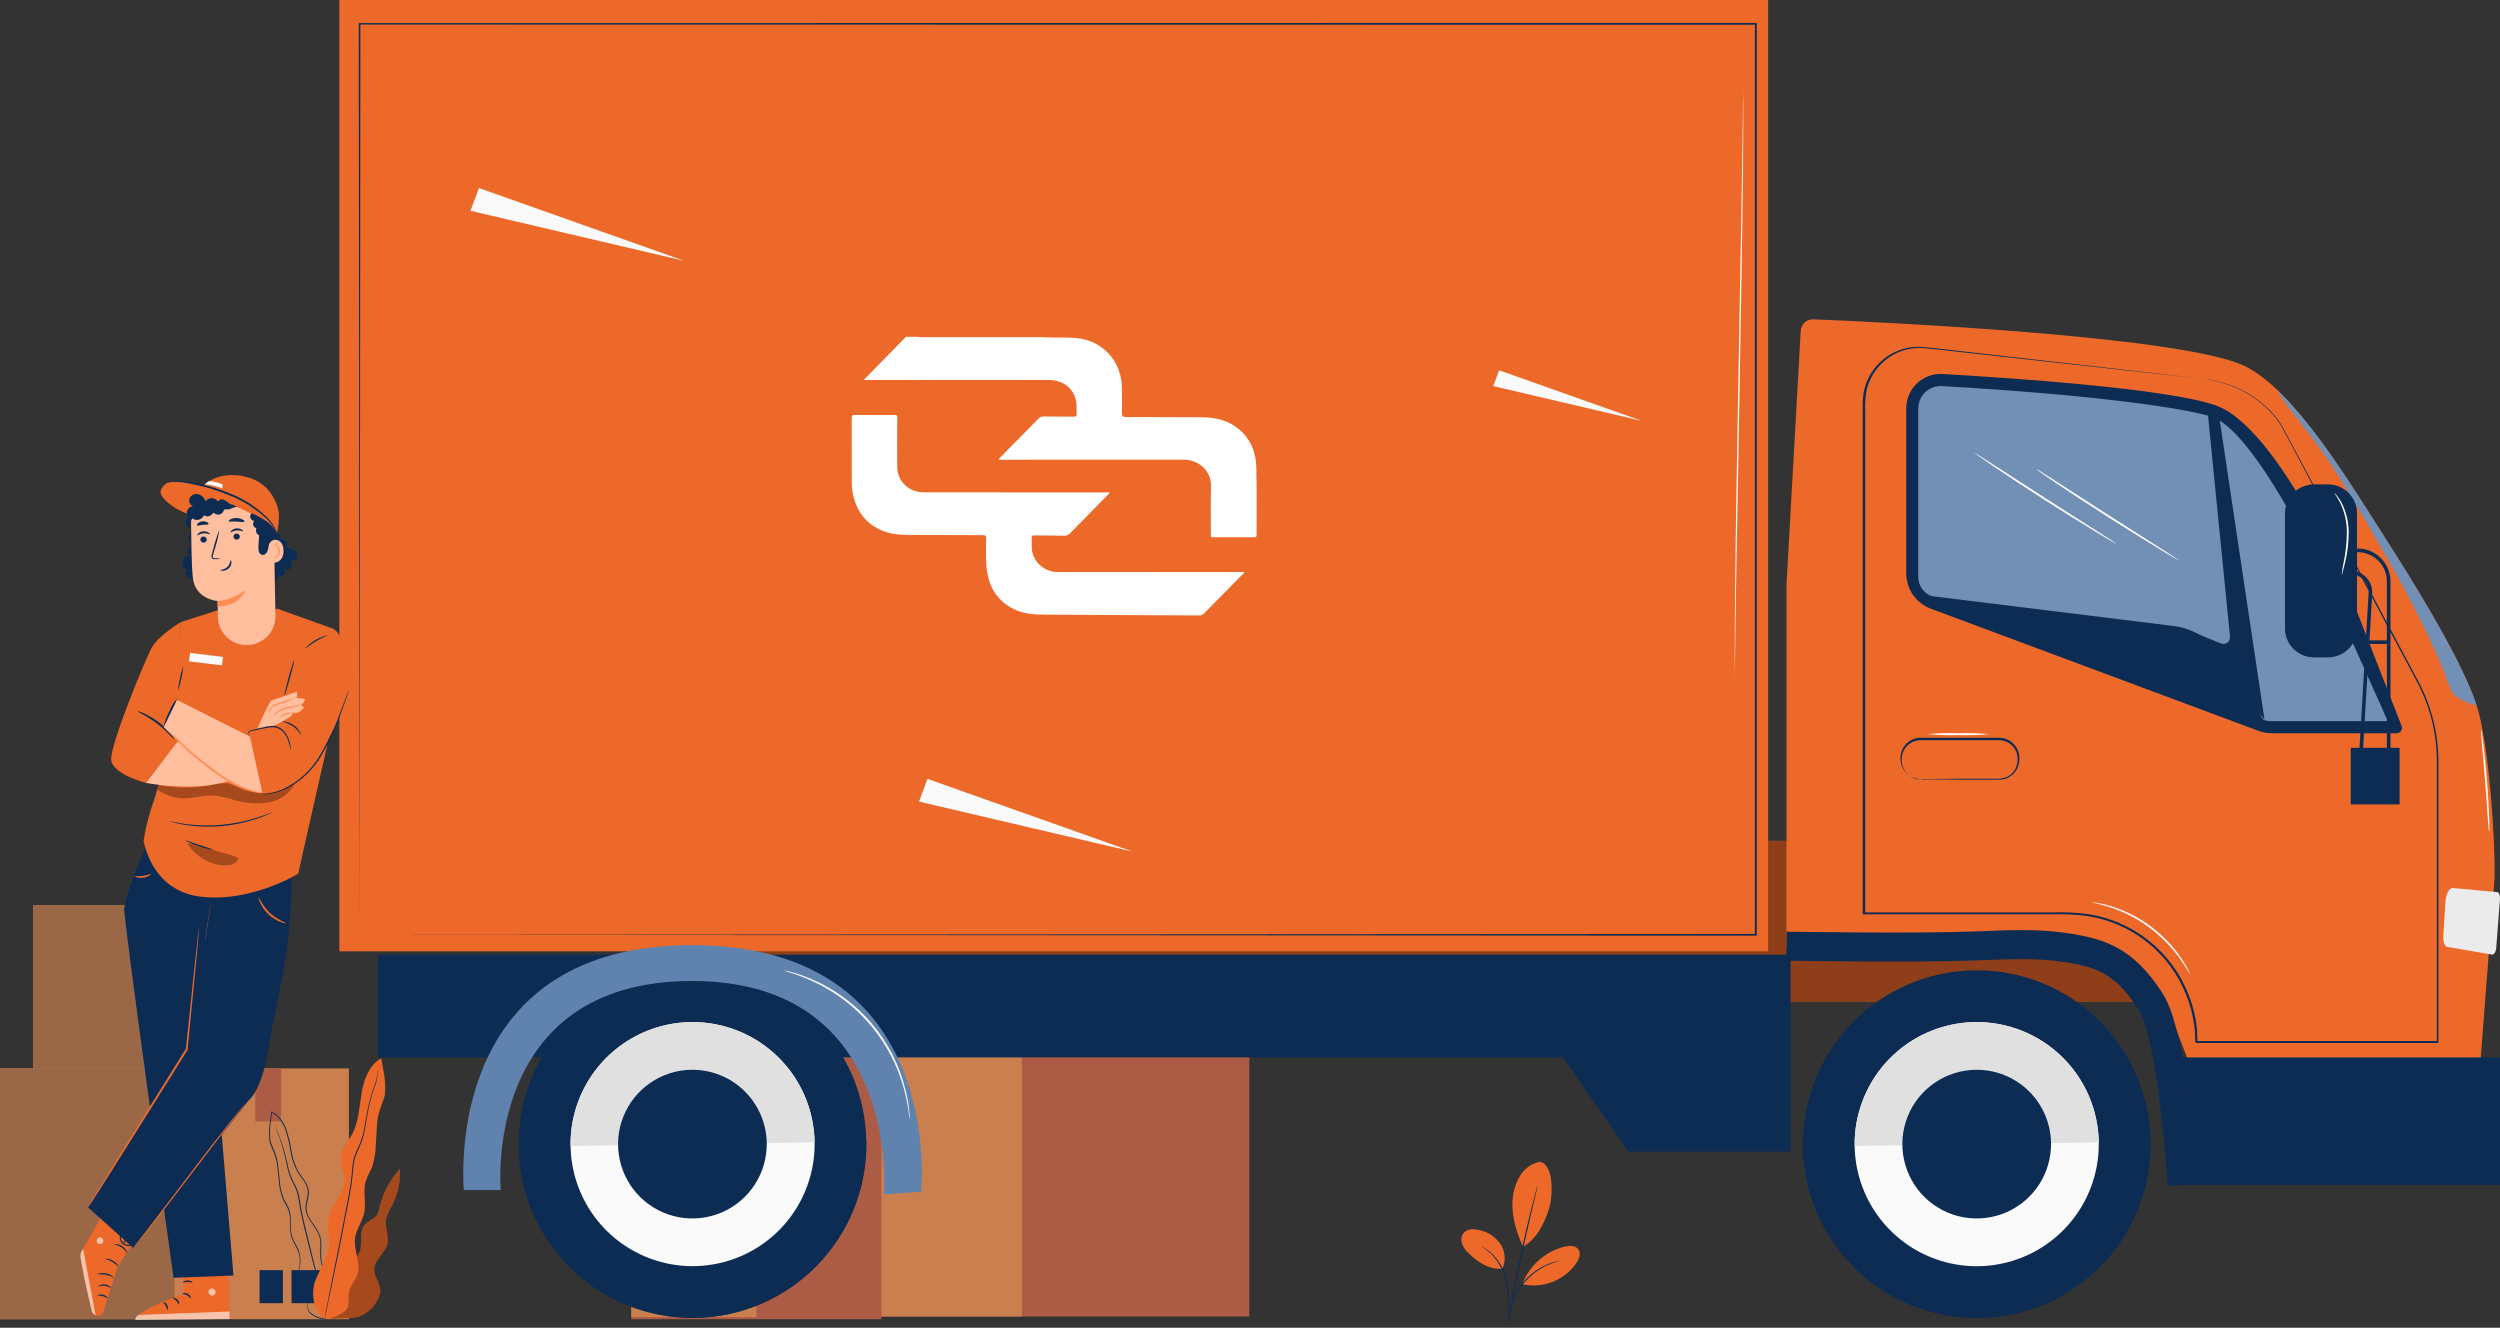 <svg xmlns="http://www.w3.org/2000/svg" width="772" height="410" viewBox="0 0 772 410" fill="none"><rect x="0" y="0" width="772" height="410" fill="#333333" stroke="none"/><path d="M245.349 3.696H385.79V406.538H245.349V3.696Z" fill="#AC5C45"></path><path d="M245.349 3.696H315.569V406.538H245.349V3.696Z" fill="#CA804E"></path><path d="M315.536 13.653C315.536 13.92 331.353 14.14 350.872 14.14C370.392 14.14 386.221 13.92 386.221 13.653C386.221 13.386 370.403 13.177 350.872 13.177C331.342 13.177 315.536 13.386 315.536 13.653Z" fill="#9A6847"></path><path d="M244.224 13.653C244.224 13.92 260.053 14.14 279.572 14.14C299.091 14.14 314.92 13.92 314.92 13.653C314.92 13.386 299.091 13.177 279.572 13.177C260.053 13.177 244.224 13.386 244.224 13.653Z" fill="#9A6847"></path><path d="M275.047 28.623H287.011V53.852H275.047V28.623Z" fill="#9A6847"></path><path d="M244.224 63.763C244.224 64.03 260.053 64.239 279.572 64.239C299.091 64.239 314.92 64.03 314.92 63.763C314.92 63.496 299.091 63.275 279.572 63.275C260.053 63.275 244.224 63.496 244.224 63.763Z" fill="#9A6847"></path><path d="M275.047 80.23H287.011V105.459H275.047V80.23Z" fill="#9A6847"></path><path d="M244.224 115.369C244.224 115.636 260.053 115.857 279.572 115.857C299.091 115.857 314.92 115.636 314.92 115.369C314.92 115.102 299.091 114.882 279.572 114.882C260.053 114.882 244.224 115.102 244.224 115.369Z" fill="#9A6847"></path><path d="M275.047 131.848H287.011V157.077H275.047V131.848Z" fill="#9A6847"></path><path d="M244.224 166.976C244.224 167.243 260.053 167.463 279.572 167.463C299.091 167.463 314.92 167.243 314.92 166.976C314.92 166.709 299.091 166.5 279.572 166.5C260.053 166.5 244.224 166.709 244.224 166.976Z" fill="#9A6847"></path><path d="M275.047 181.981H287.011V207.21H275.047V181.981Z" fill="#9A6847"></path><path d="M244.224 217.12C244.224 217.376 260.053 217.596 279.572 217.596C299.091 217.596 314.92 217.376 314.92 217.12C314.92 216.865 299.091 216.633 279.572 216.633C260.053 216.633 244.224 216.854 244.224 217.12Z" fill="#9A6847"></path><path d="M275.047 232.311H287.011V257.54H275.047V232.311Z" fill="#9A6847"></path><path d="M275.047 283.314H287.011V308.543H275.047V283.314Z" fill="#9A6847"></path><path d="M244.224 267.451C244.224 267.717 260.053 267.938 279.572 267.938C299.091 267.938 314.92 267.717 314.92 267.451C314.92 267.184 299.091 266.975 279.572 266.975C260.053 266.975 244.224 267.184 244.224 267.451Z" fill="#9A6847"></path><path d="M346.346 29.389H358.311V54.618H346.346V29.389Z" fill="#9A6847"></path><path d="M315.536 64.529C315.536 64.784 331.353 65.004 350.872 65.004C370.392 65.004 386.221 64.784 386.221 64.529C386.221 64.273 370.403 64.041 350.872 64.041C331.342 64.041 315.536 64.262 315.536 64.529Z" fill="#9A6847"></path><path d="M346.346 80.253H358.311V105.482H346.346V80.253Z" fill="#9A6847"></path><path d="M315.536 115.393C315.536 115.648 331.353 115.868 350.872 115.868C370.392 115.868 386.221 115.648 386.221 115.393C386.221 115.137 370.403 114.905 350.872 114.905C331.342 114.905 315.536 115.126 315.536 115.393Z" fill="#9A6847"></path><path d="M346.346 131.117H358.311V156.346H346.346V131.117Z" fill="#9A6847"></path><path d="M315.536 166.257C315.536 166.512 331.353 166.732 350.872 166.732C370.392 166.732 386.221 166.512 386.221 166.257C386.221 166.001 370.403 165.769 350.872 165.769C331.342 165.769 315.536 165.99 315.536 166.257Z" fill="#9A6847"></path><path d="M346.346 181.981H358.311V207.21H346.346V181.981Z" fill="#9A6847"></path><path d="M315.536 217.12C315.536 217.376 331.353 217.596 350.872 217.596C370.392 217.596 386.221 217.376 386.221 217.12C386.221 216.865 370.403 216.633 350.872 216.633C331.342 216.633 315.536 216.854 315.536 217.12Z" fill="#9A6847"></path><path d="M346.346 232.845H358.311V258.074H346.346V232.845Z" fill="#9A6847"></path><path d="M315.536 267.984C315.536 268.251 331.353 268.46 350.872 268.46C370.392 268.46 386.221 268.251 386.221 267.984C386.221 267.717 370.403 267.497 350.872 267.497C331.342 267.497 315.536 267.717 315.536 267.984Z" fill="#9A6847"></path><path d="M346.346 283.709H358.311V308.938H346.346V283.709Z" fill="#9A6847"></path><path d="M194.949 162.589H272.191V407.381H194.949V162.589Z" fill="#AC5C45"></path><path d="M194.95 162.589H233.571V406.708H194.95V162.589Z" fill="#CA804E"></path><path d="M236.101 138.556H263.372V162.589H236.101V138.556Z" fill="#AC5C45"></path><path d="M236.101 138.556H242.6V162.589H236.101V138.556Z" fill="#CA804E"></path><path d="M278.632 162.589V161.185H192.687V162.589" fill="#9A6847"></path><path d="M250.41 173.068H256.943V186.855H250.41V173.068Z" fill="#9A6847"></path><path d="M233.57 192.274C233.57 192.414 242.216 192.53 252.88 192.53C263.545 192.53 272.191 192.414 272.191 192.274C272.191 192.135 263.545 192.008 252.88 192.008C242.216 192.008 233.57 192.1 233.57 192.274Z" fill="#9A6847"></path><path d="M211.452 173.068H217.986V186.855H211.452V173.068Z" fill="#9A6847"></path><path d="M194.614 192.274C194.614 192.414 203.259 192.53 213.924 192.53C224.589 192.53 233.234 192.414 233.234 192.274C233.234 192.135 224.589 192.008 213.924 192.008C203.259 192.008 194.614 192.1 194.614 192.274Z" fill="#9A6847"></path><path d="M211.452 200.444H217.986V214.231H211.452V200.444Z" fill="#9A6847"></path><path d="M194.614 219.639C194.614 219.79 203.259 219.906 213.924 219.906C224.589 219.906 233.234 219.79 233.234 219.639C233.234 219.488 224.589 219.372 213.924 219.372C203.259 219.372 194.614 219.499 194.614 219.639Z" fill="#9A6847"></path><path d="M211.452 228.644H217.986V242.431H211.452V228.644Z" fill="#9A6847"></path><path d="M194.614 247.804C194.614 247.943 203.259 248.07 213.924 248.07C224.589 248.07 233.234 247.943 233.234 247.804C233.234 247.664 224.589 247.537 213.924 247.537C203.259 247.537 194.614 247.687 194.614 247.804Z" fill="#9A6847"></path><path d="M211.452 256.832H217.986V270.619H211.452V256.832Z" fill="#9A6847"></path><path d="M194.614 276.038C194.614 276.177 203.259 276.293 213.924 276.293C224.589 276.293 233.234 276.177 233.234 276.038C233.234 275.899 224.589 275.771 213.924 275.771C203.259 275.771 194.614 275.887 194.614 276.038Z" fill="#9A6847"></path><path d="M211.452 284.231H217.986V298.018H211.452V284.231Z" fill="#9A6847"></path><path d="M194.614 303.425C194.614 303.576 203.259 303.692 213.924 303.692C224.589 303.692 233.234 303.576 233.234 303.425C233.234 303.275 224.589 303.159 213.924 303.159C203.259 303.159 194.614 303.275 194.614 303.425Z" fill="#9A6847"></path><path d="M211.452 311.735H217.986V325.521H211.452V311.735Z" fill="#9A6847"></path><path d="M211.452 339.586H217.986V353.373H211.452V339.586Z" fill="#9A6847"></path><path d="M194.614 330.929C194.614 331.068 203.259 331.184 213.924 331.184C224.589 331.184 233.234 331.068 233.234 330.929C233.234 330.79 224.589 330.662 213.924 330.662C203.259 330.662 194.614 330.778 194.614 330.929Z" fill="#9A6847"></path><path d="M250.41 200.862H256.943V214.649H250.41V200.862Z" fill="#9A6847"></path><path d="M233.57 220.056C233.57 220.207 242.216 220.323 252.88 220.323C263.545 220.323 272.191 220.207 272.191 220.056C272.191 219.906 263.545 219.79 252.88 219.79C242.216 219.79 233.57 219.952 233.57 220.056Z" fill="#9A6847"></path><path d="M250.41 228.656H256.943V242.442H250.41V228.656Z" fill="#9A6847"></path><path d="M233.57 247.804C233.57 247.943 242.216 248.059 252.88 248.059C263.545 248.059 272.191 247.943 272.191 247.804C272.191 247.664 263.545 247.537 252.88 247.537C242.216 247.537 233.57 247.699 233.57 247.804Z" fill="#9A6847"></path><path d="M250.41 256.438H256.943V270.224H250.41V256.438Z" fill="#9A6847"></path><path d="M233.57 275.655C233.57 275.806 242.216 275.922 252.88 275.922C263.545 275.922 272.191 275.806 272.191 275.655C272.191 275.504 263.545 275.4 252.88 275.4C242.216 275.4 233.57 275.493 233.57 275.655Z" fill="#9A6847"></path><path d="M250.41 284.231H256.943V298.018H250.41V284.231Z" fill="#9A6847"></path><path d="M233.57 303.425C233.57 303.576 242.216 303.692 252.88 303.692C263.545 303.692 272.191 303.576 272.191 303.425C272.191 303.275 263.545 303.159 252.88 303.159C242.216 303.159 233.57 303.275 233.57 303.425Z" fill="#9A6847"></path><path d="M250.41 312.013H256.943V325.8H250.41V312.013Z" fill="#9A6847"></path><path d="M233.57 331.219C233.57 331.358 242.216 331.474 252.88 331.474C263.545 331.474 272.191 331.358 272.191 331.219C272.191 331.08 263.545 330.952 252.88 330.952C242.216 330.952 233.57 331.068 233.57 331.219Z" fill="#9A6847"></path><path d="M250.41 339.807H256.943V353.593H250.41V339.807Z" fill="#9A6847"></path><path d="M0.001 329.931H107.74V407.381H0.001V329.931Z" fill="#CA804E"></path><path d="M78.844 329.931C78.681 329.931 78.844 346.282 78.844 346.282H86.816V329.931H78.844Z" fill="#AC5C45"></path><path d="M53.87 407.382H0L0 329.931H53.87L53.87 407.382Z" fill="#9A6847"></path><path d="M90.031 392.226H104.456V402.426H90.031V392.226Z" fill="#0D2C54"></path><path d="M80.155 392.226H87.361V402.426H80.155V392.226Z" fill="#0D2C54"></path><path d="M10.236 279.496H80.388V329.931H10.236V279.496Z" fill="#CA804E"></path><path d="M61.564 279.496C61.471 279.496 61.564 290.15 61.564 290.15H66.763V279.496H61.564Z" fill="#AC5C45"></path><path d="M45.306 329.931H10.236L10.236 279.496H45.306L45.306 329.931Z" fill="#9A6847"></path><path d="M68.852 320.055H78.24V326.705H68.852V320.055Z" fill="#0D2C54"></path><path d="M475.299 358.792C474.066 359.08 472.905 359.614 471.884 360.362C470.863 361.11 470.003 362.056 469.357 363.144C468.071 365.327 467.304 367.777 467.117 370.304C466.607 375.166 468.278 380.551 470.32 384.973C475.078 382.361 477.283 376.489 478.293 373.437C479.801 368.61 479.604 358.966 475.299 358.792Z" fill="#EC692A"></path><path d="M463.961 391.785C464.53 390.487 464.747 389.063 464.591 387.655C464.434 386.247 463.908 384.906 463.067 383.766C462.204 382.644 461.126 381.706 459.897 381.004C458.668 380.303 457.312 379.853 455.907 379.681C455.271 379.531 454.609 379.523 453.969 379.657C453.33 379.792 452.727 380.065 452.205 380.458C451.786 380.903 451.491 381.45 451.351 382.045C451.21 382.64 451.229 383.261 451.404 383.847C451.788 385.011 452.468 386.055 453.377 386.876C456.36 389.8 459.783 392.098 463.961 391.785Z" fill="#EC692A"></path><path d="M465.876 407.439C465.937 407.11 465.964 406.776 465.957 406.441C465.957 405.722 466.015 404.805 466.05 403.703C466.247 400.67 465.953 397.625 465.18 394.686C464.353 391.737 462.75 389.064 460.538 386.945C459.865 386.318 459.121 385.773 458.321 385.321C458.105 385.192 457.88 385.079 457.648 384.984C457.497 384.914 457.416 384.88 457.404 384.891C458.467 385.536 459.462 386.287 460.375 387.131C462.482 389.268 464.014 391.903 464.831 394.79C465.594 397.696 465.915 400.701 465.783 403.703C465.783 404.863 465.783 405.792 465.783 406.441C465.782 406.776 465.813 407.111 465.876 407.439Z" fill="#0D2C54"></path><path d="M474.776 366.173C474.715 366.302 474.668 366.439 474.637 366.579C474.544 366.892 474.44 367.298 474.3 367.739C474.01 368.795 473.604 370.316 473.14 372.207C472.177 375.979 470.923 381.201 469.659 387.015C468.394 392.829 467.396 398.098 466.711 401.939C466.374 403.854 466.107 405.42 465.945 406.476C465.864 406.987 465.806 407.405 465.759 407.718C465.749 407.865 465.749 408.012 465.759 408.159C465.815 408.021 465.854 407.877 465.875 407.73C465.945 407.416 466.026 407.01 466.131 406.499C466.34 405.397 466.641 403.854 467.001 401.985C467.744 398.167 468.8 392.887 470.042 387.085C471.283 381.282 472.513 376.048 473.407 372.265C473.848 370.397 474.208 368.877 474.463 367.774L474.741 366.614C474.769 366.468 474.781 366.321 474.776 366.173Z" fill="#0D2C54"></path><path d="M470.227 396.183C471.343 393.415 473.102 390.953 475.358 388.999C477.614 387.046 480.302 385.658 483.201 384.949C484.675 384.601 486.509 384.566 487.391 385.808C488.273 387.05 487.623 388.767 486.787 390.032C484.985 392.638 482.452 394.653 479.507 395.821C476.562 396.99 473.337 397.261 470.239 396.601" fill="#EC692A"></path><path d="M481.565 389.313C481.25 389.337 480.939 389.395 480.636 389.487C480.275 389.569 479.919 389.669 479.569 389.789C479.151 389.939 478.675 390.055 478.176 390.288C477.621 390.505 477.079 390.753 476.551 391.03C475.94 391.336 475.347 391.677 474.776 392.051C473.458 392.912 472.243 393.92 471.155 395.057C470.083 396.21 469.148 397.483 468.37 398.852C468.037 399.449 467.738 400.065 467.476 400.697C467.238 401.243 467.029 401.801 466.85 402.368C466.701 402.837 466.577 403.313 466.478 403.796C466.38 404.153 466.31 404.518 466.269 404.886C466.203 405.195 466.168 405.51 466.165 405.826C466.246 405.826 466.397 404.492 467.093 402.449C467.28 401.892 467.497 401.346 467.743 400.813C468.012 400.195 468.318 399.595 468.66 399.014C469.434 397.677 470.357 396.431 471.41 395.301C472.461 394.189 473.628 393.193 474.892 392.33C475.453 391.951 476.034 391.603 476.633 391.286C477.178 390.972 477.723 390.74 478.211 390.52C480.265 389.661 481.588 389.382 481.565 389.313Z" fill="#0D2C54"></path><path d="M105.743 395.185C105.302 393.49 106.416 391.785 107.669 390.543C108.922 389.301 110.419 388.222 111.069 386.574C112.125 383.928 110.71 380.505 112.508 378.3C113.564 377 115.456 376.559 116.396 375.178C116.831 374.41 117.118 373.568 117.243 372.695C118.246 368.301 120.41 364.257 123.51 360.985C123.713 364.901 122.863 368.8 121.049 372.277C120.199 373.612 119.575 375.078 119.204 376.617C118.81 379.135 120.214 381.723 119.599 384.195C118.891 387.015 115.723 388.907 115.572 391.808C115.444 394.268 117.591 396.45 117.429 398.887C117.297 399.929 116.923 400.927 116.338 401.8C115.492 403.424 114.208 404.778 112.63 405.708C111.052 406.637 109.244 407.105 107.414 407.057L102.226 407.242L105.743 395.185Z" fill="#EC692A"></path><g opacity="0.3"><path d="M105.743 395.185C105.302 393.49 106.416 391.785 107.669 390.543C108.922 389.301 110.419 388.222 111.069 386.574C112.125 383.928 110.71 380.505 112.508 378.3C113.564 377 115.456 376.559 116.396 375.178C116.831 374.41 117.118 373.568 117.243 372.695C118.246 368.301 120.41 364.257 123.51 360.985C123.713 364.901 122.863 368.8 121.049 372.277C120.199 373.612 119.575 375.078 119.204 376.617C118.81 379.135 120.214 381.723 119.599 384.195C118.891 387.015 115.723 388.907 115.572 391.808C115.444 394.268 117.591 396.45 117.429 398.887C117.297 399.929 116.923 400.927 116.338 401.8C115.492 403.424 114.208 404.778 112.63 405.708C111.052 406.637 109.244 407.105 107.414 407.057L102.226 407.242L105.743 395.185Z" fill="black"></path></g><path d="M101.183 407.358C100.711 407.442 100.227 407.442 99.755 407.358C99.182 407.275 98.618 407.135 98.073 406.94C97.321 406.672 96.618 406.279 95.995 405.78C95.615 405.473 95.319 405.073 95.136 404.619C94.983 404.119 94.901 403.599 94.893 403.076C94.884 402.513 94.841 401.951 94.765 401.393C94.671 400.803 94.458 400.239 94.138 399.734C93.3 398.664 92.642 397.464 92.189 396.183C91.936 394.676 91.984 393.134 92.328 391.645C92.703 390.036 92.659 388.358 92.201 386.771C91.644 385.158 90.518 383.684 89.949 381.862C89.381 380.04 89.647 378.033 89.52 376.06C89.486 375.066 89.257 374.088 88.847 373.182C88.429 372.265 87.849 371.406 87.396 370.443C86.605 368.419 86.154 366.278 86.062 364.107C85.934 363.016 85.806 361.914 85.69 360.8C85.614 359.676 85.419 358.564 85.11 357.481C84.766 356.387 84.351 355.317 83.868 354.278C83.627 353.732 83.426 353.17 83.265 352.595C83.172 351.992 83.137 351.435 83.102 350.819C83.044 349.622 83.091 348.423 83.242 347.234C83.381 346.073 83.601 344.843 83.729 343.648V343.439V343.207L83.938 343.311C85.036 343.859 85.993 344.653 86.735 345.632C87.451 346.598 88.025 347.661 88.441 348.789C89.186 350.997 89.726 353.27 90.054 355.577C90.386 357.777 91.109 359.899 92.189 361.844C92.758 362.761 93.442 363.608 94.046 364.502C94.689 365.38 95.129 366.391 95.334 367.461C95.636 369.654 94.429 371.581 94.684 373.519C94.796 374.474 95.117 375.393 95.624 376.211C96.1 377.035 96.645 377.801 97.179 378.532C97.714 379.283 98.177 380.083 98.56 380.922C98.93 381.743 99.146 382.624 99.198 383.522C99.326 385.263 99.082 386.922 99.198 388.489C99.34 389.978 99.774 391.426 100.475 392.748C101.101 394.024 101.798 395.173 102.378 396.229C102.669 396.768 102.933 397.322 103.167 397.889C103.375 398.417 103.527 398.965 103.62 399.525C103.763 400.506 103.763 401.503 103.62 402.484C103.478 403.853 102.964 405.158 102.134 406.256C102.003 406.414 101.864 406.565 101.717 406.708C101.61 406.816 101.494 406.913 101.368 406.998L101.078 407.207C101.444 406.909 101.778 406.575 102.076 406.209C102.883 405.113 103.372 403.817 103.492 402.461C103.606 401.492 103.583 400.511 103.422 399.548C103.32 399.001 103.165 398.464 102.958 397.947C102.724 397.392 102.46 396.849 102.169 396.322C101.589 395.162 100.881 394.071 100.243 392.783C99.522 391.44 99.072 389.97 98.92 388.454C98.781 386.852 99.024 385.181 98.92 383.475C98.864 382.609 98.652 381.76 98.293 380.969C97.911 380.153 97.453 379.376 96.924 378.648C96.401 377.882 95.844 377.116 95.357 376.269C94.828 375.42 94.491 374.465 94.371 373.472C94.115 371.395 95.311 369.457 95.009 367.426C94.804 366.402 94.376 365.435 93.756 364.594C93.175 363.712 92.479 362.877 91.899 361.925C90.789 359.952 90.05 357.793 89.717 355.554C89.383 353.268 88.847 351.015 88.116 348.823C87.705 347.725 87.142 346.69 86.445 345.748C85.742 344.8 84.828 344.029 83.775 343.497L84.008 343.358V343.566C83.88 344.785 83.659 345.969 83.52 347.152C83.382 348.307 83.339 349.472 83.392 350.634C83.407 351.213 83.457 351.79 83.543 352.363C83.693 352.919 83.887 353.462 84.124 353.988C84.611 355.039 85.03 356.12 85.377 357.225C85.688 358.324 85.882 359.452 85.957 360.591C86.085 361.751 86.213 362.819 86.329 363.91C86.418 366.044 86.858 368.149 87.628 370.142C88.058 371.082 88.638 371.952 89.079 372.903C89.499 373.844 89.731 374.857 89.763 375.886C89.879 377.882 89.624 379.843 90.158 381.607C90.692 383.371 91.829 384.845 92.398 386.516C92.864 388.142 92.904 389.86 92.514 391.506C92.17 392.966 92.111 394.479 92.34 395.962C92.79 397.217 93.436 398.392 94.255 399.444C94.581 399.972 94.798 400.56 94.893 401.173C94.964 401.735 95.003 402.301 95.009 402.867C95.008 403.378 95.082 403.886 95.229 404.376C95.403 404.799 95.678 405.174 96.03 405.467C96.638 405.963 97.325 406.355 98.061 406.627C98.598 406.828 99.154 406.976 99.721 407.068C100.068 407.139 100.422 407.174 100.776 407.172L101.183 407.358Z" fill="#0D2C54"></path><path d="M84.854 346.305C84.858 346.359 84.858 346.414 84.854 346.468L84.97 346.932C85.075 347.338 85.191 347.953 85.388 348.731C85.585 349.508 86.061 350.355 86.467 351.435C86.942 352.634 87.353 353.858 87.698 355.102C88.092 356.494 88.44 358.026 88.858 359.662C89.169 361.423 89.728 363.13 90.517 364.734C90.935 365.569 91.423 366.428 91.794 367.356C92.17 368.311 92.423 369.309 92.548 370.327C92.823 372.435 93.21 374.527 93.709 376.594C94.742 380.841 95.74 384.891 96.633 388.57C97.527 392.249 98.397 395.533 99.093 398.341C99.79 401.15 100.335 403.343 100.718 404.933C100.904 405.687 101.043 406.291 101.147 406.72L101.252 407.196C101.257 407.25 101.257 407.304 101.252 407.358C101.252 407.358 101.252 407.3 101.194 407.196L101.055 406.743C100.939 406.302 100.776 405.71 100.567 404.956C100.161 403.378 99.569 401.15 98.838 398.399C98.107 395.649 97.271 392.307 96.32 388.651C95.368 384.996 94.405 380.922 93.361 376.675C92.864 374.596 92.476 372.493 92.2 370.374C92.077 369.381 91.836 368.407 91.481 367.472C91.109 366.567 90.645 365.72 90.216 364.861C89.43 363.237 88.876 361.51 88.568 359.732C88.208 358.084 87.872 356.552 87.5 355.171C87.129 353.79 86.711 352.56 86.34 351.493C85.968 350.425 85.504 349.555 85.319 348.754C85.133 347.953 85.04 347.361 84.959 346.944L84.854 346.445C84.854 346.363 84.854 346.305 84.854 346.305Z" fill="#0D2C54"></path><path d="M100.265 407.37C96.877 405.362 95.913 399.246 97.318 395.579C98.722 391.912 101.205 388.547 101.588 384.624C101.878 381.607 100.892 378.52 101.588 375.573C102.528 371.604 106.404 368.528 106.369 364.444C106.369 362.123 105.035 359.987 105.139 357.701C105.267 354.893 107.46 352.665 108.76 350.193C110.802 346.398 110.93 341.93 111.638 337.683C112.346 333.436 113.959 328.886 117.719 326.798C118.264 330.407 119.216 332.878 118.879 337.752C118.763 339.516 116.732 342.87 116.454 346.711C116.291 349.032 116.175 351.353 116.036 353.605C116.008 355.852 115.64 358.082 114.945 360.219C114.33 361.821 113.344 363.283 112.891 364.931C112.033 368.053 113.158 371.43 112.462 374.586C111.882 377.255 110.025 379.553 109.654 382.269C109.12 386.075 111.58 390.032 110.327 393.665C109.7 395.475 108.215 396.925 107.797 398.782C107.46 400.233 107.797 401.753 107.53 403.204C107.054 405.525 102.586 407.358 100.207 407.219" fill="#EC692A"></path><path d="M116.791 330.383C116.791 330.383 116.791 330.453 116.791 330.581L116.709 331.173C116.64 331.695 116.547 332.461 116.373 333.494C116.199 334.526 115.676 335.606 115.212 336.975C114.748 338.344 114.354 339.876 113.971 341.617C113.588 343.358 113.263 345.272 112.926 347.338C112.657 349.568 112.071 351.749 111.185 353.814C110.721 354.904 110.187 355.984 109.781 357.133C109.394 358.321 109.156 359.553 109.073 360.8C108.881 363.442 108.548 366.072 108.075 368.679C107.042 374.018 106.056 379.124 105.151 383.766C104.246 388.408 103.352 392.527 102.633 396.032C101.913 399.537 101.321 402.322 100.904 404.295C100.706 405.246 100.544 406 100.428 406.534L100.288 407.114L100.23 407.312C100.225 407.246 100.225 407.18 100.23 407.114L100.335 406.523C100.439 405.989 100.579 405.223 100.753 404.26C101.147 402.287 101.704 399.467 102.377 395.985C103.05 392.504 103.967 388.222 104.884 383.58C105.801 378.938 106.752 373.867 107.785 368.494C108.253 365.894 108.586 363.271 108.783 360.637C108.872 359.366 109.117 358.111 109.514 356.9C109.932 355.74 110.466 354.638 110.942 353.57C111.818 351.526 112.408 349.37 112.694 347.164C113.042 345.098 113.379 343.172 113.785 341.431C114.136 339.863 114.566 338.314 115.073 336.789C115.502 335.443 116.036 334.329 116.233 333.308C116.431 332.287 116.535 331.556 116.64 331.045C116.64 330.801 116.721 330.616 116.744 330.465C116.758 330.437 116.773 330.41 116.791 330.383Z" fill="#0D2C54"></path><path d="M195.826 259.639H693.127V309.339H195.826V259.639Z" fill="#EC692A"></path><g opacity="0.4"><path d="M195.826 259.639H693.127V309.339H195.826V259.639Z" fill="black"></path></g><path d="M552.942 294.792V355.634H502.817L482.726 326.518H116.741V294.792H552.942Z" fill="#0D2C54"></path><path d="M556.066 102.129C556.121 101.151 556.558 100.233 557.282 99.574C558.007 98.914 558.962 98.565 559.941 98.602C579.751 99.419 673.798 103.731 693.138 113.026C707.943 120.148 724.158 146.734 735.592 164.641C743.79 177.474 761.898 205.964 765.56 220.533C768.662 232.852 770.532 258.474 770.32 271.185L765.146 338.444H679.912L671.379 316.226C668.656 309.149 663.852 303.063 657.601 298.771C651.349 294.479 643.944 292.182 636.361 292.183H551.665V180.565L556.066 102.129Z" fill="#EC692A"></path><path d="M703.239 120.473C714.975 131.672 726.756 150.709 735.592 164.641C743.185 176.522 759.266 201.82 764.518 217.073C764.619 217.353 764.698 217.622 764.787 217.902C762.189 217.185 758.191 215.718 756.948 213.254C755.078 209.525 752.681 196.747 723.05 148.515C714.046 133.811 705.266 125.21 703.239 120.473Z" fill="#7290B6"></path><path d="M599.853 115.49C621.645 116.733 668.893 119.969 683.988 125.098C703.653 131.817 725.726 183.88 726.767 186.165L741.639 224.24C741.723 224.489 741.746 224.754 741.707 225.014C741.667 225.273 741.567 225.52 741.414 225.733C741.261 225.946 741.059 226.12 740.826 226.24C740.593 226.36 740.334 226.423 740.071 226.424H701.626C700.17 226.424 698.726 226.166 697.36 225.662L596.247 187.967C594.014 187.134 592.089 185.639 590.73 183.682C589.371 181.724 588.643 179.398 588.643 177.015V126.095C588.642 124.65 588.936 123.221 589.507 121.894C590.078 120.567 590.914 119.37 591.963 118.377C593.012 117.384 594.253 116.616 595.61 116.12C596.967 115.623 598.41 115.409 599.853 115.49Z" fill="#0D2C54"></path><path d="M737.35 222.683C737.35 222.683 723.105 190.734 718.312 180.263C711.078 164.45 694.179 132.108 682.768 128.626C672.274 125.479 642.105 121.649 599.64 119.219H599.237C597.413 119.225 595.666 119.952 594.377 121.243C593.089 122.534 592.363 124.282 592.361 126.106V178.18C592.365 179.463 592.759 180.715 593.491 181.769C594.223 182.823 595.258 183.63 596.459 184.082L671.166 193.298C674.16 193.668 677.039 194.684 679.601 196.278C682.163 197.871 684.348 200.003 686.004 202.526L698.95 222.269C699.71 222.55 700.514 222.695 701.324 222.695L737.35 222.683Z" fill="#7290B6"></path><path d="M673.876 193.869L699.275 222.157L685.221 128.234L681.704 127.024L688.625 196.602C688.658 196.951 688.6 197.303 688.458 197.624C688.315 197.944 688.093 198.223 687.812 198.433C687.531 198.644 687.201 198.778 686.853 198.824C686.505 198.87 686.151 198.826 685.825 198.696L673.876 193.869Z" fill="#0D2C54"></path><path d="M771.988 277.714C772.077 276.493 771.663 275.474 771.036 275.474L757.418 274.22C756.298 274.108 755.257 276.224 755.123 278.699L754.507 289.148C754.406 290.828 754.91 292.25 755.627 292.373L769.513 294.77C770.14 294.881 770.745 293.952 770.834 292.72L771.988 277.714Z" fill="#EBEBEB"></path><path d="M673.877 326.529H772V365.87H673.877V326.529Z" fill="#0D2C54"></path><path d="M608.376 406.961C578.747 405.822 555.651 380.881 556.79 351.253C557.928 321.624 582.869 298.528 612.498 299.667C642.126 300.805 665.222 325.746 664.084 355.374C662.945 385.003 638.004 408.099 608.376 406.961Z" fill="#0D2C54"></path><path d="M664.077 352.387C664.071 352.435 664.071 352.484 664.077 352.532C664.265 366.759 658.798 380.478 648.878 390.676C638.957 400.874 625.394 406.717 611.168 406.922C596.942 407.127 583.217 401.676 573.007 391.768C562.797 381.859 556.937 368.303 556.715 354.078C556.715 354.078 556.715 353.988 556.715 353.943L664.077 352.387Z" fill="#0D2C54"></path><path d="M648.097 352.756C648.207 360.212 646.104 367.532 642.053 373.791C638.002 380.051 632.186 384.969 625.34 387.923C618.494 390.877 610.926 391.734 603.593 390.386C596.26 389.039 589.491 385.547 584.143 380.352C578.795 375.157 575.107 368.493 573.546 361.202C571.986 353.911 572.622 346.321 575.376 339.392C578.129 332.464 582.875 326.507 589.014 322.275C595.153 318.044 602.409 315.729 609.865 315.621C619.858 315.478 629.5 319.309 636.67 326.273C643.839 333.237 647.95 342.763 648.097 352.756Z" fill="#FAFAFA"></path><path d="M609.865 315.621C619.859 315.478 629.5 319.309 636.67 326.273C643.839 333.237 647.95 342.763 648.097 352.756L572.719 353.876C572.572 343.878 576.403 334.23 583.369 327.056C590.336 319.882 599.866 315.769 609.865 315.621Z" fill="#E0E0E0"></path><path d="M633.359 352.969C633.425 357.509 632.143 361.967 629.675 365.779C627.207 369.591 623.665 372.585 619.495 374.383C615.326 376.181 610.716 376.703 606.251 375.881C601.785 375.06 597.663 372.932 594.406 369.768C591.149 366.604 588.904 362.545 587.954 358.104C587.005 353.664 587.393 349.042 589.071 344.822C590.748 340.602 593.639 336.975 597.378 334.399C601.117 331.822 605.536 330.413 610.077 330.348C616.164 330.261 622.036 332.595 626.402 336.838C630.768 341.08 633.27 346.882 633.359 352.969Z" fill="#0D2C54"></path><path d="M714.538 149.59H718.917C723.852 149.59 727.854 153.591 727.854 158.526V194.06C727.854 198.995 723.852 202.996 718.917 202.996H714.538C709.603 202.996 705.602 198.995 705.602 194.06V158.526C705.602 153.591 709.603 149.59 714.538 149.59Z" fill="#0D2C54"></path><path d="M737.06 236.01H738.18V179.535C738.177 176.842 737.106 174.26 735.201 172.356C733.297 170.452 730.715 169.381 728.022 169.378H725.335V170.498H728.022C730.418 170.501 732.715 171.454 734.41 173.148C736.104 174.842 737.057 177.139 737.06 179.535V236.01Z" fill="#0D2C54"></path><path d="M729.433 236.077L732.546 183.275C732.59 182.372 732.451 181.47 732.138 180.622C731.824 179.774 731.344 178.999 730.724 178.341C730.104 177.683 729.357 177.157 728.529 176.795C727.701 176.432 726.809 176.241 725.905 176.231V177.351C726.659 177.351 727.404 177.506 728.096 177.804C728.788 178.103 729.412 178.54 729.929 179.089C730.446 179.637 730.845 180.285 731.103 180.994C731.36 181.702 731.47 182.456 731.426 183.208L728.313 236.021L729.433 236.077Z" fill="#0D2C54"></path><path d="M725.905 230.926H741.001V248.407H725.905V230.926Z" fill="#0D2C54"></path><path d="M731.482 197.744H737.619V198.864H731.482V197.744Z" fill="#0D2C54"></path><path d="M680.237 117.001L678.904 116.822L674.974 116.363L659.743 114.605L602.966 108.143C599.942 107.818 596.863 107.415 593.671 107.135C592.041 107.011 590.401 107.117 588.8 107.449C587.172 107.83 585.601 108.425 584.13 109.218C581.094 110.907 578.633 113.466 577.064 116.565C576.251 118.149 575.703 119.855 575.44 121.615C575.299 122.505 575.22 123.403 575.205 124.303V127.002C575.205 141.459 575.205 156.981 575.205 173.432C575.205 206.333 575.205 242.931 575.205 282.059V282.35H634.188C637.555 282.239 640.926 282.4 644.267 282.832C651.159 283.823 657.662 286.637 663.103 290.982C668.544 295.327 672.727 301.045 675.22 307.547C675.704 308.741 676.112 309.964 676.441 311.209C676.805 312.441 677.093 313.694 677.303 314.961L677.594 316.865L677.729 317.816L677.785 318.768L677.874 320.683V321.646V321.758C677.628 321.512 678.221 322.139 678.177 322.072H752.973V321.758C752.973 304.882 752.973 288.61 752.973 273.066C752.973 265.294 752.973 257.706 752.973 250.299V239.347C752.973 237.544 752.973 235.764 752.973 233.983C752.936 232.212 752.809 230.444 752.592 228.686C751.738 221.91 749.586 215.363 746.253 209.402C743.17 203.601 740.184 198.002 737.294 192.604L721.415 162.849L708.525 138.693C707.584 136.939 706.681 135.24 705.815 133.598C705.367 132.792 704.975 131.974 704.505 131.212C704.041 130.468 703.536 129.75 702.993 129.062C701.051 126.641 698.764 124.516 696.206 122.757C692.683 120.366 688.745 118.653 684.593 117.707C683.168 117.365 681.72 117.129 680.259 117.001L681.379 117.169C682.107 117.281 683.182 117.472 684.593 117.796C688.72 118.772 692.631 120.504 696.128 122.903C698.664 124.664 700.928 126.789 702.847 129.208C703.389 129.884 703.887 130.595 704.337 131.336C704.796 132.075 705.188 132.903 705.636 133.721L708.335 138.828L721.112 163.006C725.905 172.032 731.191 181.987 736.903 192.783L745.861 209.581C749.163 215.497 751.289 221.996 752.122 228.72C752.335 230.463 752.458 232.216 752.491 233.972C752.491 235.73 752.491 237.533 752.491 239.325V250.277C752.491 257.676 752.491 265.265 752.491 273.044C752.491 288.588 752.491 304.859 752.491 321.736L752.771 321.467H678.266C678.188 321.411 678.804 322.005 678.546 321.736V321.613V320.65L678.445 318.701V317.738L678.3 316.775L678.009 314.838C677.796 313.552 677.504 312.28 677.135 311.03C676.8 309.766 676.385 308.524 675.892 307.312C673.36 300.715 669.114 294.913 663.592 290.504C658.071 286.094 651.473 283.237 644.48 282.227C641.138 281.802 637.768 281.641 634.401 281.745H575.686L575.977 282.025C575.977 242.942 575.977 206.345 575.977 173.398C575.977 156.947 575.977 141.426 575.977 126.968C575.904 125.192 575.979 123.413 576.201 121.649C576.456 119.928 576.989 118.26 577.78 116.71C579.3 113.681 581.701 111.183 584.667 109.543C586.097 108.76 587.627 108.176 589.214 107.807C590.778 107.477 592.38 107.368 593.974 107.482C597.143 107.751 600.245 108.154 603.257 108.479L660.023 114.762L675.265 116.43L679.196 116.845L680.237 117.001Z" fill="#0D2C54"></path><path d="M593.078 240.769C593.078 240.769 592.764 240.769 592.204 240.635C591.381 240.489 590.596 240.176 589.897 239.717C588.796 238.995 587.971 237.921 587.557 236.671C587.304 235.891 587.201 235.07 587.254 234.252C587.279 233.345 587.512 232.455 587.938 231.654C588.425 230.736 589.149 229.966 590.036 229.424C590.922 228.883 591.938 228.589 592.977 228.574H600.368H617.3C618.71 228.576 620.07 229.096 621.121 230.036C622.172 230.975 622.841 232.269 623.001 233.669C623.177 234.999 622.93 236.351 622.295 237.533C621.666 238.651 620.68 239.526 619.495 240.019C618.324 240.426 617.08 240.578 615.845 240.467H612.261H605.822L596.493 240.557H593.951C593.659 240.55 593.366 240.573 593.078 240.624C593.368 240.659 593.659 240.678 593.951 240.68H596.493L605.822 240.769H612.261H615.845C616.472 240.769 617.077 240.769 617.737 240.769C618.409 240.719 619.07 240.568 619.697 240.321C620.992 239.784 622.072 238.83 622.765 237.611C623.461 236.328 623.735 234.859 623.549 233.412C623.376 231.874 622.644 230.454 621.492 229.422C620.339 228.389 618.848 227.816 617.3 227.812H600.368H592.977C591.362 227.844 589.822 228.504 588.685 229.652C587.548 230.799 586.902 232.345 586.885 233.961C586.849 234.816 586.975 235.671 587.254 236.48C587.715 237.781 588.603 238.886 589.774 239.616C590.505 240.071 591.327 240.357 592.182 240.456C592.466 240.597 592.767 240.702 593.078 240.769Z" fill="#0D2C54"></path><path d="M595.127 226.704C598.318 226.985 601.522 227.078 604.724 226.984C607.93 227.078 611.138 226.985 614.333 226.704C611.138 226.415 607.93 226.318 604.724 226.413C601.522 226.318 598.317 226.416 595.127 226.704Z" fill="white"></path><path d="M669.408 366.195L678.367 365.545C676.026 333.461 672.599 314.266 667.885 306.864C658.836 292.642 649.844 290.066 639.888 288.375C630.615 286.796 621.265 287.166 612.216 287.535L609.976 287.625C591.297 288.353 552.169 287.703 551.743 287.703L551.597 296.662C551.989 296.662 591.364 297.323 610.29 296.584L612.53 296.494C621.119 296.158 629.988 295.789 638.343 297.222C647.246 298.734 653.17 300.47 660.314 311.691C662.476 315.039 666.53 326.675 669.408 366.195Z" fill="#0D2C54"></path><path d="M104.794 0H546V293.764H104.794V0Z" fill="#EC692A"></path><path d="M111.052 288.666C111.052 286.774 111.141 179.031 111.287 7.355L111.052 7.579L542.202 7.646L541.91 7.355C541.91 107.348 541.91 202.526 541.91 288.666L542.179 288.397L111.029 288.666L542.179 288.935H542.493V288.666C542.493 202.526 542.493 107.348 542.493 7.355V7.075H542.168L111.018 7.131H110.783V7.366C110.962 179.031 111.052 286.785 111.052 288.666Z" fill="#0D2C54"></path><path d="M211.325 80.561L145.286 65.095L147.896 58.063L211.325 80.561Z" fill="#FAFAFA"></path><path d="M507.026 129.981L461.112 119.23L462.926 114.347L507.026 129.981Z" fill="#FAFAFA"></path><path d="M349.83 263.01L283.791 247.533L286.389 240.512L349.83 263.01Z" fill="#FAFAFA"></path><path d="M609.685 139.824C609.685 139.824 609.82 139.959 610.1 140.172L611.331 141.056C612.451 141.829 613.986 142.904 615.934 144.237C619.842 146.88 625.285 150.486 631.355 154.371C637.424 158.257 642.968 161.695 647.033 164.148C649.049 165.369 650.695 166.388 651.837 167.015L653.159 167.754C653.309 167.851 653.471 167.93 653.64 167.989C653.64 167.989 653.506 167.855 653.226 167.664L651.96 166.813L647.246 163.801L631.691 153.879L616.192 143.889L611.477 140.877L610.178 140.071C610.023 139.971 609.858 139.888 609.685 139.824Z" fill="#FAFAFA"></path><path d="M628.823 144.886C628.823 144.886 628.958 145.02 629.238 145.233L630.47 146.118C631.59 146.879 633.124 147.966 635.083 149.287C638.992 151.941 644.434 155.536 650.493 159.366C656.551 163.196 662.106 166.701 666.171 169.154C668.187 170.374 669.833 171.393 670.975 172.009L672.297 172.76C672.445 172.859 672.607 172.934 672.778 172.984C672.653 172.86 672.514 172.751 672.364 172.659L671.099 171.819L666.395 168.795L650.829 158.884L635.33 148.895L630.615 145.872L629.327 145.076C629.168 144.991 628.999 144.927 628.823 144.886Z" fill="#FAFAFA"></path><path d="M723.106 177.486C723.277 177.179 723.395 176.846 723.453 176.5C723.632 175.862 723.878 174.921 724.158 173.756C724.894 170.713 725.27 167.593 725.278 164.461C725.294 161.298 724.565 158.175 723.15 155.346C722.708 154.499 722.175 153.703 721.56 152.972C721.353 152.692 721.104 152.447 720.821 152.244C721.536 153.305 722.194 154.404 722.792 155.536C724.068 158.35 724.721 161.406 724.707 164.495C724.673 167.588 724.339 170.671 723.71 173.7C723.43 174.948 723.228 176.212 723.106 177.486Z" fill="#FAFAFA"></path><path d="M768.707 256.884C768.747 256.486 768.747 256.084 768.707 255.686C768.707 254.88 768.707 253.715 768.64 252.326C768.55 249.448 768.337 245.473 767.99 241.128C767.643 236.783 767.229 232.796 766.87 229.929C766.691 228.496 766.534 227.342 766.411 226.569C766.369 226.155 766.283 225.745 766.154 225.349C766.097 225.765 766.097 226.187 766.154 226.603L766.445 229.963C766.691 232.964 767.027 236.85 767.397 241.161C767.766 245.473 767.99 249.348 768.203 252.36C768.304 253.704 768.393 254.835 768.461 255.72C768.495 256.116 768.577 256.508 768.707 256.884Z" fill="#FAFAFA"></path><path d="M645.98 278.621C645.98 278.744 648.141 279.047 651.489 280.133C653.449 280.769 655.362 281.544 657.212 282.451C661.746 284.703 665.847 287.735 669.329 291.41C670.751 292.901 672.064 294.491 673.26 296.169C675.287 299.047 676.239 301.03 676.339 300.974C676.173 300.485 675.963 300.013 675.712 299.563C675.462 299.015 675.177 298.484 674.861 297.972C674.503 297.368 674.111 296.662 673.596 295.934C672.436 294.202 671.141 292.566 669.721 291.04C667.961 289.176 666.047 287.464 663.998 285.923C661.931 284.422 659.735 283.106 657.436 281.992C655.558 281.09 653.611 280.341 651.613 279.752C650.773 279.472 649.978 279.315 649.294 279.147C648.707 279.005 648.113 278.893 647.514 278.811C647.01 278.699 646.496 278.635 645.98 278.621Z" fill="#FAFAFA"></path><path d="M535.696 211.014C535.71 210.854 535.71 210.693 535.696 210.533C535.696 210.189 535.696 209.719 535.696 209.122C535.696 207.845 535.696 206.02 535.774 203.691C535.841 198.942 535.931 192.122 536.054 183.712C536.356 166.813 536.771 143.531 537.23 117.808C537.689 92.084 538.081 68.757 538.238 51.892C538.316 43.459 538.339 36.628 538.327 31.914C538.327 29.573 538.327 27.748 538.327 26.482V25.071C538.327 24.747 538.327 24.59 538.327 24.59C538.312 24.75 538.312 24.911 538.327 25.071C538.327 25.407 538.327 25.878 538.327 26.482C538.327 27.748 538.327 29.573 538.249 31.914C538.182 36.662 538.092 43.471 537.969 51.881C537.667 68.78 537.252 92.062 536.793 117.796C536.334 143.531 535.931 166.836 535.785 183.701C535.707 192.145 535.673 198.965 535.684 203.679C535.684 206.02 535.684 207.845 535.684 209.122C535.684 209.715 535.684 210.186 535.684 210.533C535.679 210.693 535.682 210.854 535.696 211.014Z" fill="#FAFAFA"></path><path d="M211.684 406.898C182.057 405.713 159 380.735 160.185 351.109C161.37 321.482 186.347 298.426 215.974 299.61C245.601 300.795 268.657 325.773 267.473 355.399C266.288 385.026 241.31 408.082 211.684 406.898Z" fill="#0D2C54"></path><path d="M267.532 352.387C267.532 352.387 267.532 352.488 267.532 352.532C267.737 366.768 262.278 380.502 252.357 390.713C242.436 400.924 228.865 406.775 214.629 406.98C200.394 407.185 186.66 401.727 176.449 391.806C166.238 381.884 160.386 368.313 160.181 354.078V353.943L267.532 352.387Z" fill="#0D2C54"></path><path d="M251.551 352.756C251.658 360.208 249.554 367.525 245.504 373.781C241.453 380.037 235.639 384.952 228.796 387.903C221.952 390.855 214.387 391.711 207.057 390.364C199.727 389.016 192.962 385.525 187.615 380.333C182.269 375.14 178.583 368.479 177.023 361.191C175.462 353.904 176.098 346.317 178.849 339.39C181.6 332.464 186.343 326.509 192.479 322.278C198.614 318.047 205.866 315.731 213.318 315.621C223.312 315.478 232.954 319.309 240.123 326.273C247.293 333.237 251.403 342.763 251.551 352.756Z" fill="#FAFAFA"></path><path d="M213.318 315.621C218.267 315.549 223.181 316.452 227.781 318.279C232.381 320.106 236.576 322.821 240.126 326.27C243.676 329.718 246.513 333.832 248.473 338.377C250.433 342.921 251.479 347.807 251.55 352.756L176.183 353.876C176.108 348.925 177.008 344.008 178.834 339.406C180.66 334.804 183.374 330.606 186.823 327.054C190.272 323.501 194.387 320.663 198.933 318.701C203.479 316.739 208.367 315.693 213.318 315.621Z" fill="#E0E0E0"></path><path d="M236.769 352.969C236.835 357.509 235.553 361.967 233.085 365.779C230.618 369.591 227.075 372.585 222.905 374.383C218.736 376.181 214.127 376.703 209.661 375.881C205.195 375.06 201.073 372.932 197.816 369.768C194.559 366.604 192.314 362.545 191.365 358.104C190.415 353.664 190.803 349.042 192.481 344.822C194.158 340.602 197.049 336.975 200.788 334.399C204.527 331.822 208.947 330.413 213.487 330.348C219.574 330.261 225.446 332.595 229.812 336.838C234.178 341.08 236.681 346.882 236.769 352.969Z" fill="#0D2C54"></path><path d="M284.431 368.009C284.431 368.009 292.606 291.858 213.7 291.858C140.908 291.858 142.521 357.348 143.215 367.483H154.626C154.626 367.483 148.814 302.933 213.7 302.933C278.585 302.933 272.941 368.793 272.941 368.793C272.941 368.793 277.734 368.558 284.431 368.009Z" fill="#6082AE"></path><path d="M242.167 299.742C242.362 299.842 242.569 299.917 242.783 299.966C243.197 300.111 243.813 300.257 244.575 300.526C246.764 301.222 248.907 302.056 250.992 303.023C257.89 306.187 264.001 310.841 268.885 316.65C273.768 322.46 277.303 329.28 279.235 336.619C279.826 338.828 280.278 341.072 280.59 343.338C280.713 344.145 280.758 344.772 280.825 345.197C280.844 345.416 280.881 345.634 280.937 345.847C280.964 345.631 280.964 345.413 280.937 345.197C280.937 344.76 280.937 344.077 280.802 343.316C280.58 341.012 280.184 338.728 279.615 336.485C277.78 329.033 274.259 322.102 269.324 316.225C264.388 310.348 258.17 305.682 251.148 302.586C249.036 301.643 246.858 300.857 244.631 300.234C243.847 300.01 243.22 299.887 242.805 299.787C242.595 299.748 242.381 299.733 242.167 299.742Z" fill="#FAFAFA"></path><path d="M323.297 104.182C326.327 104.337 329.363 104.107 332.395 104.399C340.365 105.165 346.177 111.29 346.432 119.334C346.517 122.044 346.52 124.76 346.454 127.469C346.428 128.505 346.728 128.782 347.751 128.782C355.501 128.773 363.251 128.825 371.001 128.852C374.825 128.865 378.471 129.549 381.643 131.826C385.842 134.84 387.799 139.139 387.943 144.137C388.145 151.161 388.01 158.195 388.034 165.225C388.035 165.717 387.918 165.91 387.385 165.907C383.099 165.888 378.813 165.884 374.527 165.91C373.852 165.913 373.914 165.567 373.916 165.107C373.931 160.182 373.805 155.254 373.97 150.334C374.13 145.539 370.373 142.017 365.615 141.954C362.687 141.916 359.757 141.945 356.829 141.946C340.827 141.951 324.827 141.955 308.826 141.958C308.694 141.958 308.563 141.94 308.405 141.928C308.48 141.492 308.821 141.318 309.056 141.078C312.911 137.158 316.785 133.256 320.621 129.319C321.147 128.779 321.673 128.6 322.401 128.61C325.436 128.652 328.472 128.617 331.508 128.664C332.251 128.675 332.518 128.476 332.465 127.716C332.397 126.756 332.491 125.786 332.422 124.827C332.105 120.391 328.636 117.346 323.846 117.335C315.06 117.315 306.274 117.328 297.487 117.329C287.451 117.331 277.415 117.336 267.378 117.338C267.244 117.338 267.11 117.321 266.732 117.295C271.168 112.774 275.473 108.387 279.778 104H282.779C284.711 104.248 286.651 104.043 288.587 104.111C290.426 104.111 292.266 104.11 294.105 104.111C295.194 104.111 296.283 104.11 297.372 104.111C299.292 104.111 301.213 104.11 303.134 104.111C305.06 104.111 306.986 104.11 308.913 104.111C310.763 104.111 312.615 104.11 314.466 104.111C315.556 104.111 316.647 104.11 317.738 104.111C319.591 104.156 321.446 104.018 323.297 104.182Z" fill="white"></path><path d="M342.666 152.044C342.614 152.443 342.305 152.6 342.096 152.814C338.19 156.786 334.267 160.742 330.376 164.727C329.858 165.258 329.339 165.453 328.599 165.436C325.6 165.366 322.599 165.388 319.599 165.324C318.833 165.308 318.502 165.464 318.567 166.312C318.66 167.519 318.503 168.754 318.675 169.945C319.202 173.571 322.309 176.346 326.007 176.615C326.399 176.644 326.792 176.656 327.185 176.656C346.118 176.649 365.052 176.639 383.985 176.632C384.048 176.632 384.111 176.665 384.211 176.693C384.15 177.039 383.852 177.203 383.642 177.416C379.71 181.411 375.763 185.393 371.843 189.399C371.38 189.872 370.92 190.06 370.254 190.056C354.251 189.956 338.249 189.877 322.246 189.8C319.081 189.785 315.96 189.513 313.071 188.083C307.784 185.467 305.235 181.003 304.65 175.304C304.344 172.318 304.509 169.311 304.528 166.314C304.534 165.474 304.306 165.249 303.462 165.25C295.817 165.256 288.173 165.216 280.528 165.186C277.801 165.175 275.1 164.943 272.546 163.902C267.171 161.714 264.287 157.571 263.273 151.983C263.049 150.747 263.022 149.5 263.022 148.251C263.018 141.897 263.037 135.544 263 129.191C262.995 128.346 263.222 128.123 264.062 128.132C268.098 128.177 272.136 128.169 276.172 128.137C276.897 128.131 277.093 128.264 277.084 129.064C277.026 134.131 277 139.201 277.069 144.269C277.125 148.406 280.348 151.688 284.49 151.992C285.024 152.032 285.561 152.042 286.096 152.042C304.422 152.044 322.749 152.044 341.075 152.044H342.666Z" fill="white"></path><path d="M46.269 376.083L36.382 390.961L31.937 404.979C31.863 405.22 31.741 405.443 31.577 405.633C31.413 405.824 31.211 405.979 30.984 406.088C30.757 406.197 30.51 406.258 30.259 406.267C30.008 406.276 29.757 406.233 29.523 406.14C29.24 406.044 28.986 405.88 28.783 405.661C28.581 405.442 28.436 405.176 28.363 404.886C27.457 401.219 24.197 387.711 24.974 386.655C25.752 385.599 34.374 370.281 34.374 370.281L46.269 376.083Z" fill="#EC692A"></path><g opacity="0.6"><path d="M29.522 406.128L25.669 385.634L25.263 386.272C24.911 386.823 24.767 387.482 24.857 388.129C25.101 389.858 25.89 394.628 28.338 404.84C28.409 405.135 28.552 405.407 28.755 405.632C28.957 405.857 29.213 406.028 29.499 406.128H29.522Z" fill="white"></path></g><g opacity="0.6"><path d="M31.855 382.721C31.943 382.975 31.94 383.251 31.847 383.503C31.754 383.755 31.576 383.967 31.345 384.102C31.094 384.211 30.812 384.221 30.555 384.128C30.298 384.035 30.086 383.847 29.964 383.603C29.857 383.334 29.855 383.035 29.959 382.764C30.062 382.494 30.262 382.271 30.521 382.141C30.793 382.052 31.089 382.075 31.346 382.203C31.602 382.331 31.797 382.555 31.89 382.826" fill="white"></path></g><path d="M30.254 397.355C30.913 397.106 31.615 396.992 32.319 397.018C33.012 397.148 33.673 397.408 34.269 397.784C34.269 397.784 34.188 397.517 33.863 397.239C33.429 396.893 32.906 396.679 32.354 396.624C31.803 396.559 31.246 396.66 30.753 396.914C30.381 397.111 30.219 397.32 30.254 397.355Z" fill="#0D2C54"></path><path d="M30.046 400.059C30.634 400.082 31.22 400.148 31.798 400.256C32.346 400.464 32.877 400.712 33.388 400.999C33.481 400.941 32.959 400.163 31.902 399.838C31.598 399.723 31.27 399.682 30.947 399.721C30.624 399.759 30.314 399.875 30.046 400.059Z" fill="#0D2C54"></path><path d="M29.883 393.491C30.794 393.463 31.706 393.506 32.61 393.618C33.488 393.847 34.345 394.146 35.175 394.512C34.525 393.799 33.639 393.345 32.68 393.235C31.746 392.992 30.757 393.082 29.883 393.491Z" fill="#0D2C54"></path><path d="M32.518 388.721C32.518 388.837 33.562 389.011 34.664 389.661C35.767 390.311 36.475 391.112 36.568 391.042C36.215 390.289 35.612 389.682 34.862 389.324C34.178 388.849 33.346 388.635 32.518 388.721Z" fill="#0D2C54"></path><path d="M35.313 384.276C36.126 384.478 36.907 384.79 37.634 385.205C38.269 385.717 38.835 386.31 39.317 386.969C39.317 386.969 39.317 386.667 39.096 386.238C38.793 385.695 38.368 385.23 37.855 384.88C37.341 384.529 36.753 384.303 36.137 384.218C35.603 384.172 35.313 384.23 35.313 384.276Z" fill="#0D2C54"></path><path d="M38.088 384.346C38.245 384.185 38.371 383.996 38.459 383.789C38.747 383.234 38.917 382.626 38.958 382.002C39.028 381.552 38.951 381.092 38.738 380.69C38.654 380.564 38.534 380.466 38.392 380.41C38.251 380.354 38.096 380.342 37.949 380.377C37.668 380.469 37.429 380.659 37.276 380.911C36.989 381.441 36.895 382.054 37.012 382.645C37.128 383.236 37.447 383.768 37.914 384.149C38.383 384.514 38.949 384.732 39.542 384.776C40.135 384.819 40.727 384.686 41.244 384.392C41.375 384.321 41.487 384.222 41.574 384.101C41.66 383.981 41.718 383.842 41.743 383.696C41.76 383.544 41.728 383.391 41.65 383.259C41.573 383.127 41.455 383.024 41.314 382.965C40.891 382.81 40.435 382.77 39.991 382.849C39.373 382.918 38.772 383.095 38.216 383.371C38.008 383.459 37.819 383.585 37.659 383.742C38.399 383.429 39.181 383.222 39.98 383.127C40.371 383.074 40.77 383.118 41.14 383.255C41.218 383.285 41.284 383.34 41.328 383.411C41.372 383.483 41.392 383.566 41.384 383.65C41.357 383.744 41.311 383.831 41.249 383.907C41.188 383.983 41.111 384.045 41.024 384.091C40.569 384.33 40.056 384.434 39.544 384.391C39.032 384.348 38.542 384.159 38.134 383.847C37.753 383.516 37.49 383.069 37.385 382.575C37.28 382.081 37.34 381.566 37.554 381.108C37.653 380.926 37.813 380.786 38.007 380.714C38.088 380.692 38.174 380.695 38.253 380.725C38.332 380.754 38.4 380.807 38.448 380.876C38.644 381.229 38.718 381.637 38.657 382.037C38.593 382.832 38.401 383.612 38.088 384.346Z" fill="#0D2C54"></path><path d="M55.668 384.59L56.829 399.525C56.829 399.525 42.01 404.596 41.952 407.381L70.964 407.312L70.151 383.975L55.668 384.59Z" fill="#EC692A"></path><g opacity="0.6"><path d="M65.731 397.912C66.014 397.981 66.261 398.155 66.422 398.398C66.583 398.641 66.647 398.935 66.601 399.223C66.534 399.507 66.364 399.754 66.123 399.918C65.882 400.081 65.589 400.148 65.301 400.105C65.002 400.026 64.743 399.838 64.573 399.579C64.404 399.32 64.337 399.007 64.385 398.701C64.475 398.407 64.679 398.162 64.951 398.018C65.223 397.874 65.541 397.845 65.835 397.935" fill="white"></path></g><g opacity="0.6"><path d="M70.929 407.312L70.848 404.991L42.799 406.035C42.504 406.192 42.252 406.419 42.066 406.697C41.88 406.974 41.765 407.293 41.731 407.625L70.929 407.312Z" fill="white"></path></g><path d="M56.33 399.397C56.33 399.537 57.05 399.571 57.769 400.001C58.489 400.43 58.93 401.01 58.999 400.952C59.069 400.894 58.883 400.07 58.013 399.571C57.143 399.072 56.295 399.27 56.33 399.397Z" fill="#0D2C54"></path><path d="M53.336 400.778C53.336 400.918 53.928 401.126 54.439 401.707C54.949 402.287 55.1 402.867 55.251 402.867C55.402 402.867 55.448 402.055 54.798 401.347C54.148 400.639 53.336 400.639 53.336 400.778Z" fill="#0D2C54"></path><path d="M51.747 404.469C51.874 404.469 52.048 403.772 51.654 403.006C51.259 402.241 50.586 401.962 50.493 402.09C50.401 402.217 50.865 402.612 51.178 403.25C51.491 403.888 51.607 404.469 51.747 404.469Z" fill="#0D2C54"></path><path d="M56.447 395.962C56.516 396.09 57.154 395.869 57.955 395.893C58.756 395.916 59.394 396.136 59.464 396.02C59.533 395.904 58.919 395.405 57.967 395.394C57.015 395.382 56.377 395.858 56.447 395.962Z" fill="#0D2C54"></path><g opacity="0.3"><path d="M55.902 387.549L56.099 390.206L70.361 389.51L70.28 387.108L55.902 387.549Z" fill="black"></path></g><path d="M56.272 392.945C56.752 393.058 57.254 393.038 57.723 392.887C58.245 392.768 58.751 392.589 59.231 392.353C59.514 392.216 59.786 392.057 60.044 391.877C60.206 391.782 60.351 391.661 60.473 391.518C60.555 391.409 60.599 391.277 60.599 391.141C60.599 391.004 60.555 390.872 60.473 390.763C60.397 390.668 60.3 390.591 60.189 390.538C60.078 390.486 59.957 390.46 59.835 390.462C59.654 390.471 59.474 390.502 59.301 390.554C58.994 390.645 58.695 390.762 58.407 390.903C57.924 391.146 57.482 391.463 57.096 391.843C56.446 392.492 56.237 393.003 56.295 393.003C56.353 393.003 56.667 392.597 57.328 392.051C57.721 391.742 58.149 391.481 58.605 391.274C58.869 391.15 59.145 391.052 59.429 390.984C59.73 390.891 59.986 390.879 60.079 390.984C60.172 391.088 60.079 391.053 60.079 391.146C59.994 391.252 59.892 391.343 59.777 391.413C59.534 391.582 59.282 391.737 59.023 391.877C58.581 392.12 58.119 392.322 57.642 392.481C57.175 392.605 56.718 392.76 56.272 392.945Z" fill="#0D2C54"></path><path d="M56.47 393.142C56.727 392.717 56.841 392.221 56.795 391.727C56.795 390.866 56.567 390.021 56.133 389.278C56.052 389.084 55.919 388.915 55.75 388.79C55.58 388.666 55.38 388.59 55.17 388.57C55.042 388.582 54.92 388.628 54.816 388.704C54.711 388.779 54.629 388.882 54.578 388.999C54.517 389.177 54.475 389.359 54.45 389.545C54.401 389.982 54.44 390.425 54.563 390.847C54.687 391.27 54.893 391.663 55.17 392.005C55.773 392.725 56.331 392.875 56.331 392.829C56.331 392.783 55.866 392.504 55.402 391.796C55.142 391.387 54.968 390.929 54.892 390.45C54.851 390.169 54.851 389.884 54.892 389.603C54.892 389.29 55.019 389.046 55.147 389.069C55.275 389.092 55.541 389.278 55.669 389.522C55.823 389.769 55.955 390.029 56.064 390.299C56.243 390.76 56.357 391.245 56.4 391.738C56.516 392.585 56.389 393.119 56.47 393.142Z" fill="#0D2C54"></path><path d="M45.063 261.729C45.063 261.729 39.736 272.65 38.343 280.436C37.949 282.641 53.592 394.581 53.592 394.581L72.09 393.885L63.422 289.72L66.508 268.832L45.063 261.729Z" fill="#0D2C54"></path><path d="M89.996 268.495C90.124 276.056 89.737 283.616 88.836 291.124C87.466 302.103 84.333 314.601 83.312 321.587C81.06 337.045 76.627 339.969 76.627 339.969L41.14 385.379L27.214 372.857L58.547 322.806C58.547 322.806 66.879 267.265 66.589 268.762C66.299 270.259 89.996 268.495 89.996 268.495Z" fill="#0D2C54"></path><path d="M75.885 340.642C75.785 340.809 75.672 340.968 75.549 341.118L74.539 342.418L70.814 347.222C67.669 351.319 63.387 356.935 58.64 363.144C53.894 369.352 49.577 374.992 46.374 379.008C44.784 381.015 43.473 382.628 42.545 383.731L41.477 384.984C41.358 385.138 41.226 385.282 41.082 385.414C41.178 385.243 41.29 385.084 41.419 384.938L42.428 383.626L46.154 378.834L58.327 362.9C63.062 356.668 67.391 351.052 70.594 347.048C72.183 345.029 73.495 343.427 74.411 342.325L75.491 341.06C75.607 340.907 75.74 340.767 75.885 340.642Z" fill="#EC692A"></path><path d="M79.842 277.001C79.862 277.625 80.033 278.234 80.341 278.777C81.583 281.518 83.862 283.654 86.677 284.719C87.242 284.975 87.855 285.105 88.476 285.102C86.611 284.312 84.878 283.244 83.335 281.933C81.922 280.48 80.744 278.816 79.842 277.001Z" fill="#EC692A"></path><path d="M41.546 270.665C42.394 271.052 43.336 271.185 44.258 271.049C45.181 270.913 46.044 270.514 46.745 269.899C46.664 269.748 45.584 270.247 44.169 270.445C42.753 270.642 41.581 270.503 41.546 270.665Z" fill="#EC692A"></path><path d="M61.517 286.1C61.459 286.344 61.416 286.592 61.39 286.842C61.32 287.376 61.239 288.084 61.123 288.978C60.914 290.892 60.612 293.619 60.229 296.938C59.51 303.762 58.523 313.185 57.386 324.024V323.896L52.245 332.113L34.385 360.858C32.146 364.513 30.324 367.484 29.036 369.608L27.643 371.975C27.464 372.246 27.313 372.534 27.19 372.834C27.395 372.581 27.581 372.313 27.747 372.033L29.279 369.712L34.791 361.067C39.434 353.698 45.781 343.59 52.802 332.426L57.931 324.198V324.129C58.976 313.324 59.904 303.855 60.566 297.02L61.285 289.036C61.355 288.142 61.413 287.434 61.448 286.889C61.503 286.629 61.526 286.364 61.517 286.1Z" fill="#EC692A"></path><path d="M66.914 188.549L55.843 192.1L55.007 215.577C55.007 215.577 49.019 243.162 47.719 246.643C46.194 250.814 45.064 255.119 44.342 259.501C44.342 259.501 46.477 275.075 62.04 276.908C77.602 278.742 92.084 269.806 92.084 269.806C92.084 269.806 97.272 246.597 102.03 225.778C106.556 205.968 102.877 194.155 102.877 194.155L85.829 188.027L66.914 188.549Z" fill="#EC692A"></path><path d="M58.688 201.618L68.861 202.849L68.545 205.464L58.372 204.233L58.688 201.618Z" fill="#FAFAFA"></path><path d="M56.237 173.533C56.334 172.961 56.641 172.446 57.099 172.089C57.556 171.733 58.131 171.561 58.709 171.606C58.45 171.411 58.245 171.154 58.111 170.858C57.978 170.563 57.92 170.239 57.945 169.915C57.969 169.592 58.074 169.28 58.25 169.008C58.426 168.735 58.668 168.512 58.953 168.357C58.41 167.53 58.193 166.53 58.346 165.552C58.498 164.575 59.008 163.688 59.777 163.065L71.463 179.184C70.564 179.898 69.53 180.423 68.423 180.726C67.316 181.029 66.159 181.105 65.022 180.948C62.741 180.613 60.551 179.824 58.581 178.627C58.038 178.394 57.589 177.985 57.305 177.467C57.084 176.921 57.398 176.132 58.001 176.121C57.437 175.987 56.943 175.648 56.617 175.169C56.29 174.69 56.155 174.107 56.237 173.533Z" fill="#0D2C54"></path><path d="M85.261 164.725C85.479 164.672 85.707 164.687 85.916 164.768C86.126 164.848 86.305 164.991 86.431 165.176C86.557 165.362 86.624 165.581 86.622 165.805C86.62 166.029 86.55 166.247 86.421 166.431C86.77 166.384 87.124 166.432 87.448 166.57C87.771 166.708 88.051 166.931 88.258 167.215C88.465 167.499 88.591 167.834 88.623 168.185C88.655 168.535 88.592 168.887 88.441 169.204C89.263 169.158 90.078 169.382 90.761 169.842C91.107 170.078 91.378 170.407 91.542 170.792C91.707 171.176 91.758 171.6 91.69 172.013C91.593 172.41 91.345 172.754 90.998 172.971C90.651 173.188 90.233 173.26 89.833 173.173C90.037 173.531 90.135 173.939 90.114 174.35C90.093 174.762 89.956 175.158 89.717 175.494C89.591 175.65 89.432 175.776 89.252 175.865C89.072 175.954 88.875 176.003 88.674 176.008C88.474 176.014 88.274 175.976 88.09 175.897C87.905 175.818 87.74 175.701 87.605 175.552C87.827 175.853 87.942 176.22 87.932 176.594C87.921 176.968 87.785 177.327 87.546 177.615C87.306 177.902 86.977 178.101 86.611 178.18C86.245 178.258 85.864 178.211 85.528 178.047C85.619 178.42 85.591 178.812 85.446 179.167C85.302 179.522 85.049 179.823 84.723 180.026C84.398 180.23 84.017 180.325 83.634 180.299C83.251 180.273 82.886 180.126 82.592 179.881L85.261 164.725Z" fill="#0D2C54"></path><path d="M84.541 161.638L85.052 190.174C85.09 192.423 84.272 194.603 82.764 196.273C81.256 197.942 79.17 198.977 76.929 199.168C75.719 199.274 74.501 199.132 73.349 198.749C72.197 198.366 71.136 197.751 70.231 196.942C69.326 196.133 68.597 195.147 68.088 194.045C67.579 192.942 67.302 191.747 67.273 190.534C67.273 187.818 67.181 185.59 67.181 185.59C67.181 185.59 60.218 185.126 59.533 178.279C59.127 174.31 59.022 165.259 58.999 158.307C58.99 156.043 59.833 153.859 61.359 152.187C62.885 150.514 64.983 149.477 67.239 149.279L71.382 148.919C73.087 148.866 74.785 149.156 76.377 149.771C77.969 150.386 79.421 151.314 80.647 152.499C81.874 153.685 82.851 155.105 83.52 156.674C84.189 158.244 84.536 159.932 84.541 161.638Z" fill="#FFBE9D"></path><path d="M67.204 185.59C70.379 185.289 73.4 184.08 75.907 182.109C75.907 182.109 74.143 187.296 67.239 187.285L67.204 185.59Z" fill="#FF8D56"></path><path d="M60.937 165.282C61.065 165.398 61.761 164.783 62.817 164.69C63.873 164.597 64.686 165.061 64.79 164.922C64.894 164.783 64.697 164.632 64.337 164.423C63.857 164.143 63.301 164.022 62.748 164.075C62.197 164.124 61.677 164.348 61.262 164.713C60.96 164.98 60.868 165.224 60.937 165.282Z" fill="#0D2C54"></path><path d="M72.091 165.734C72.111 165.99 72.231 166.227 72.424 166.396C72.616 166.565 72.867 166.652 73.123 166.64C73.249 166.64 73.373 166.615 73.489 166.566C73.604 166.517 73.709 166.446 73.796 166.356C73.884 166.266 73.953 166.16 73.999 166.043C74.044 165.926 74.067 165.802 74.063 165.676C74.043 165.421 73.923 165.183 73.73 165.014C73.538 164.846 73.287 164.758 73.031 164.771C72.905 164.771 72.781 164.796 72.665 164.845C72.55 164.894 72.445 164.965 72.358 165.055C72.27 165.144 72.201 165.251 72.155 165.368C72.11 165.484 72.088 165.609 72.091 165.734Z" fill="#0D2C54"></path><path d="M61.878 166.663C61.898 166.918 62.018 167.156 62.211 167.325C62.403 167.494 62.654 167.581 62.91 167.568C63.035 167.565 63.159 167.537 63.273 167.487C63.387 167.436 63.49 167.363 63.577 167.273C63.663 167.182 63.73 167.076 63.775 166.959C63.82 166.842 63.842 166.718 63.839 166.593C63.821 166.336 63.702 166.097 63.509 165.928C63.315 165.758 63.063 165.672 62.806 165.688C62.68 165.688 62.555 165.713 62.44 165.763C62.324 165.812 62.219 165.885 62.133 165.976C62.046 166.067 61.978 166.175 61.934 166.293C61.891 166.411 61.871 166.537 61.878 166.663Z" fill="#0D2C54"></path><path d="M71.196 164.377C71.323 164.493 72.019 163.878 73.076 163.785C74.132 163.692 74.956 164.156 75.06 164.017C75.165 163.878 74.967 163.727 74.607 163.518C74.127 163.24 73.572 163.118 73.02 163.168C72.467 163.218 71.944 163.437 71.521 163.796C71.219 164.075 71.126 164.319 71.196 164.377Z" fill="#0D2C54"></path><path d="M68.062 172.535C67.48 172.409 66.883 172.354 66.287 172.372C66.008 172.372 65.753 172.372 65.695 172.163C65.644 171.888 65.68 171.604 65.799 171.351C65.997 170.666 66.206 169.97 66.415 169.227C67.003 167.425 67.442 165.578 67.726 163.703C67.001 165.453 66.415 167.258 65.974 169.1C65.776 169.854 65.579 170.562 65.393 171.235C65.27 171.58 65.27 171.957 65.393 172.303C65.441 172.394 65.508 172.474 65.591 172.536C65.673 172.598 65.768 172.641 65.869 172.662C66.023 172.679 66.179 172.679 66.333 172.662C66.913 172.692 67.494 172.649 68.062 172.535Z" fill="#0D2C54"></path><path d="M71.231 172.987C71.056 172.987 71.149 174.148 70.244 175.041C69.339 175.935 68.109 175.923 68.109 176.074C68.109 176.225 68.411 176.283 68.921 176.248C69.594 176.195 70.226 175.908 70.708 175.436C71.173 174.988 71.444 174.375 71.463 173.73C71.463 173.243 71.3 172.976 71.231 172.987Z" fill="#0D2C54"></path><path d="M70.616 160.965C70.755 161.243 71.776 160.965 73.041 161.058C74.306 161.15 75.362 161.348 75.467 161.058C75.571 160.767 75.327 160.675 74.898 160.431C74.332 160.133 73.704 159.974 73.064 159.967C72.424 159.949 71.789 160.08 71.208 160.35C70.778 160.593 70.569 160.837 70.616 160.965Z" fill="#0D2C54"></path><path d="M60.809 162.241C61.018 162.473 61.726 162.16 62.596 162.067C63.467 161.974 64.221 162.067 64.372 161.824C64.523 161.58 64.302 161.464 63.954 161.266C63.497 161.033 62.98 160.941 62.47 161C61.96 161.06 61.479 161.27 61.088 161.603C60.798 161.928 60.717 162.137 60.809 162.241Z" fill="#0D2C54"></path><path d="M82.685 166.988C82.801 166.93 87.327 165.177 87.548 169.889C87.768 174.6 83.033 173.893 83.01 173.753C82.987 173.614 82.685 166.988 82.685 166.988Z" fill="#FFBE9D"></path><path d="M84.345 171.885C84.345 171.885 84.438 171.943 84.577 172.001C84.775 172.076 84.994 172.076 85.192 172.001C85.484 171.791 85.716 171.508 85.862 171.18C86.009 170.851 86.066 170.49 86.028 170.133C86.012 169.73 85.913 169.335 85.737 168.972C85.68 168.83 85.59 168.702 85.475 168.6C85.361 168.497 85.224 168.422 85.076 168.38C84.981 168.36 84.882 168.375 84.796 168.422C84.711 168.469 84.646 168.544 84.612 168.636C84.612 168.775 84.612 168.868 84.612 168.868C84.612 168.868 84.507 168.798 84.531 168.601C84.551 168.483 84.613 168.376 84.705 168.299C84.826 168.193 84.984 168.139 85.146 168.148C85.34 168.177 85.525 168.255 85.681 168.375C85.837 168.495 85.96 168.652 86.039 168.833C86.266 169.229 86.389 169.676 86.399 170.133C86.446 170.55 86.368 170.972 86.176 171.346C85.984 171.719 85.686 172.028 85.32 172.233C85.195 172.274 85.064 172.288 84.934 172.274C84.804 172.26 84.678 172.218 84.565 172.152C84.368 172.001 84.333 171.896 84.345 171.885Z" fill="#FF8D56"></path><path d="M85.284 166.57C84.835 166.579 84.397 166.71 84.016 166.949C83.636 167.188 83.328 167.527 83.126 167.928C82.882 168.624 82.882 169.39 82.638 170.086C82.395 170.782 81.756 171.456 81.025 171.339C80.775 171.287 80.543 171.17 80.353 170.998C80.164 170.827 80.023 170.608 79.946 170.365C79.801 169.872 79.754 169.355 79.807 168.844C79.888 166.628 80.155 164.411 80.05 162.206C80.026 159.972 79.348 157.794 78.101 155.94C77.459 155.023 76.58 154.297 75.558 153.839C74.537 153.382 73.41 153.209 72.298 153.34C70.848 153.584 69.583 154.501 68.155 154.803C67.303 154.991 66.418 154.985 65.568 154.784C64.718 154.583 63.925 154.193 63.247 153.642C63.072 153.503 62.295 153.085 62.295 153.085C62.275 152.561 62.404 152.042 62.666 151.588C65.301 148.675 70.418 147.468 74.271 148.107C76.243 148.41 78.125 149.139 79.786 150.244C81.447 151.348 82.848 152.801 83.891 154.501C85.841 157.924 85.795 162.914 85.215 166.593" fill="#0D2C54"></path><path d="M58.163 157.135C58.579 157.797 59.161 158.338 59.852 158.705C60.542 159.071 61.316 159.25 62.097 159.224C63.661 159.152 65.196 158.786 66.623 158.145C68.885 157.367 71.217 156.811 73.586 156.485C73.818 156.485 74.097 156.485 74.201 156.242C74.306 155.998 74.05 155.673 73.795 155.499C71.602 154.083 66.577 153.538 63.966 153.654C62.657 153.681 61.377 154.043 60.247 154.706C59.118 155.368 58.177 156.308 57.514 157.437" fill="#0D2C54"></path><path d="M58.849 157.286C60.208 155.573 62.181 154.457 64.349 154.176C68.512 153.826 72.69 154.631 76.424 156.503C80.159 158.374 83.305 161.239 85.516 164.783C85.937 162.783 86.147 160.745 86.143 158.702C86.027 157.298 84.449 149.058 75.699 147.201C75.664 147.178 62.342 143.36 58.849 157.286Z" fill="#EC692A"></path><path d="M84.6 163.007C81.513 159.176 77.628 156.063 73.216 153.886C68.038 151.525 62.578 149.844 56.969 148.884C55.529 148.544 54.034 148.517 52.582 148.803C51.861 148.961 51.198 149.319 50.671 149.837C50.144 150.354 49.772 151.009 49.6 151.727C49.31 153.538 52.71 156.009 54.242 156.949C55.781 157.79 57.366 158.546 58.988 159.212C58.988 159.212 58.652 155.928 63.874 154.779C71.011 153.213 84.6 163.007 84.6 163.007Z" fill="#EC692A"></path><path d="M51.665 149.035C52.16 148.931 52.66 148.853 53.162 148.803C54.549 148.751 55.938 148.844 57.305 149.081C61.835 149.845 66.267 151.102 70.523 152.83C74.809 154.478 78.746 156.919 82.128 160.025C83.137 160.972 84.026 162.04 84.774 163.204C85.284 164.04 85.482 164.551 85.528 164.527C85.575 164.504 85.528 164.388 85.435 164.144C85.308 163.781 85.153 163.428 84.971 163.088C84.29 161.847 83.43 160.713 82.418 159.723C79.076 156.469 75.103 153.933 70.744 152.273C66.45 150.52 61.955 149.304 57.363 148.652C55.964 148.455 54.545 148.428 53.139 148.571C52.74 148.601 52.348 148.695 51.979 148.849C51.77 148.954 51.654 149.012 51.665 149.035Z" fill="#0D2C54"></path><path d="M68.608 150.857C66.904 150.132 65.093 149.69 63.247 149.546C63.65 149.167 64.099 148.84 64.582 148.571C66.019 148.684 67.429 149.025 68.759 149.58L68.608 150.857Z" fill="#FAFAFA"></path><path d="M58.059 159.607C57.843 159.307 57.711 158.954 57.678 158.586C57.644 158.217 57.709 157.846 57.866 157.512C58.023 157.177 58.267 156.89 58.572 156.681C58.878 156.472 59.233 156.348 59.602 156.323C59.359 156.225 59.138 156.078 58.954 155.891C58.769 155.704 58.626 155.481 58.532 155.236C58.438 154.99 58.397 154.728 58.409 154.466C58.421 154.204 58.488 153.947 58.604 153.712C58.878 153.256 59.296 152.903 59.791 152.71C60.287 152.517 60.833 152.494 61.343 152.644C61.848 152.811 62.306 153.096 62.68 153.476C63.053 153.855 63.331 154.318 63.49 154.826C63.706 154.505 64.001 154.245 64.346 154.071C64.691 153.896 65.075 153.813 65.462 153.83C65.848 153.846 66.224 153.961 66.553 154.164C66.882 154.367 67.154 154.651 67.343 154.988C67.446 154.698 67.655 154.457 67.929 154.315C68.202 154.173 68.519 154.14 68.817 154.222C69.405 154.416 69.944 154.737 70.395 155.162C70.848 155.592 71.432 155.858 72.054 155.917L72.46 156.091C72.128 156.625 71.612 157.019 71.009 157.198C70.406 157.378 69.758 157.331 69.188 157.066C69.193 157.461 69.069 157.847 68.835 158.166C68.601 158.485 68.27 158.72 67.891 158.834C67.513 158.948 67.107 158.935 66.736 158.798C66.365 158.662 66.048 158.408 65.834 158.075C65.762 158.368 65.618 158.638 65.415 158.861C65.212 159.084 64.956 159.253 64.672 159.352C64.387 159.451 64.082 159.477 63.784 159.429C63.487 159.38 63.206 159.258 62.968 159.073C62.838 159.412 62.63 159.716 62.361 159.96C62.093 160.205 61.771 160.383 61.421 160.48C61.071 160.577 60.703 160.59 60.347 160.519C59.991 160.448 59.656 160.295 59.37 160.071C59.074 160.541 58.882 161.069 58.806 161.619C58.73 162.17 58.772 162.73 58.929 163.263C58.547 163.178 58.196 162.987 57.916 162.712C57.637 162.437 57.441 162.088 57.35 161.707C57.259 161.326 57.278 160.927 57.403 160.555C57.528 160.184 57.755 159.855 58.059 159.607Z" fill="#0D2C54"></path><path d="M77.683 158.447C79.302 159.164 80.856 160.022 82.325 161.011C83.8 162.019 84.982 163.401 85.749 165.015L83.428 167.231C82.789 167.44 82.267 167.661 81.78 167.231C81.528 167.013 81.335 166.735 81.217 166.423C81.1 166.111 81.062 165.775 81.107 165.444C80.799 165.51 80.479 165.49 80.181 165.386C79.884 165.283 79.621 165.099 79.421 164.856C79.221 164.613 79.092 164.319 79.047 164.008C79.003 163.696 79.045 163.378 79.169 163.088C78.938 163.034 78.727 162.919 78.555 162.756C78.384 162.593 78.259 162.387 78.194 162.16C78.134 161.933 78.133 161.694 78.192 161.466C78.251 161.238 78.367 161.03 78.53 160.86C78.268 160.845 78.016 160.753 77.805 160.596C77.595 160.44 77.435 160.225 77.344 159.978C77.254 159.731 77.239 159.464 77.299 159.208C77.359 158.952 77.493 158.72 77.683 158.539V158.447Z" fill="#0D2C54"></path><path d="M55.843 192.1C55.843 192.1 48.984 196.22 46.918 199.887C44.853 203.554 33.875 230.315 34.327 234.702C34.78 239.088 45.085 241.792 45.085 241.792L55.843 227.867L50.922 224.931L55.843 215.449V192.1Z" fill="#EC692A"></path><path d="M45.062 241.758C45.062 241.758 69.989 246.748 79.04 235.955L76.418 226.845C76.418 226.845 59.951 230.745 54.798 229.073L45.062 241.758Z" fill="#FFBE9D"></path><path d="M42.486 219.615C42.393 219.801 45.411 221.066 48.556 223.468C51.7 225.87 53.685 228.47 53.847 228.342C53.564 227.692 53.172 227.096 52.687 226.578C51.591 225.248 50.35 224.045 48.985 222.992C47.612 221.948 46.13 221.057 44.564 220.335C43.917 219.98 43.214 219.737 42.486 219.615Z" fill="#0D2C54"></path><path d="M50.481 224.594C51.37 223.188 52.12 221.7 52.721 220.149C53.516 218.691 54.199 217.174 54.764 215.612C53.669 216.885 52.794 218.333 52.176 219.894C51.394 221.374 50.823 222.956 50.481 224.594Z" fill="#0D2C54"></path><path d="M55.008 213.326C55.074 212.016 55.276 210.717 55.611 209.45C55.822 208.151 56.161 206.876 56.621 205.643C56.342 208.252 55.801 210.825 55.008 213.326Z" fill="#0D2C54"></path><path d="M99.755 195.582C99.28 196.081 92.433 200.618 90.147 208.347C87.86 216.076 85.342 224.141 85.342 224.141L76.418 225.302L81.455 245.889C84.862 245.363 88.118 244.111 90.999 242.217C93.88 240.323 96.32 237.831 98.154 234.911C102.137 227.971 105.359 220.621 107.763 212.989C107.763 212.989 107.008 187.992 99.755 195.582Z" fill="#EC692A"></path><path d="M79.482 224.896C79.482 224.896 83.265 216.424 83.776 216.308C84.287 216.192 91.586 213.627 91.586 213.627C91.808 214.222 91.808 214.878 91.586 215.473L94.22 215.809C94.22 215.809 93.826 217.422 92.932 217.643L93.884 218.49C93.406 219.118 92.796 219.634 92.097 219.999C91.828 220.132 91.532 220.201 91.232 220.201C90.932 220.201 90.636 220.132 90.367 219.999C90.367 219.999 90.692 220.602 89.207 221.554C87.722 222.505 85.134 223.875 85.134 223.875L79.482 224.896Z" fill="#FFBE9D"></path><path d="M85.121 223.921C85.121 223.921 87.709 222.505 89.195 221.6C90.483 220.788 90.448 220.231 90.355 220.068C90.621 220.189 90.91 220.251 91.202 220.251C91.494 220.251 91.783 220.189 92.049 220.068C92.751 219.696 93.364 219.177 93.848 218.548L92.978 217.631C93.848 217.376 94.231 215.856 94.243 215.786L91.62 215.449C91.831 214.856 91.831 214.209 91.62 213.616C91.55 213.616 84.297 216.192 83.798 216.297C83.299 216.401 79.655 224.548 79.493 224.896L85.121 223.921ZM91.573 215.461L94.208 215.798C94.208 215.983 93.755 217.399 92.931 217.608L93.894 218.455C93.427 219.077 92.823 219.585 92.131 219.94C91.863 220.071 91.569 220.138 91.272 220.138C90.974 220.138 90.681 220.071 90.413 219.94V220.01C90.413 220.01 90.715 220.614 89.252 221.542C87.79 222.47 85.272 223.863 85.179 223.863L79.574 224.849C80.897 221.913 83.462 216.389 83.845 216.308C84.228 216.227 91.249 213.767 91.643 213.627C91.85 214.226 91.825 214.88 91.573 215.461Z" fill="#FF8D56"></path><path d="M91.353 215.496C89.812 216.244 88.213 216.869 86.572 217.364C85.899 217.608 85.238 217.782 84.716 218.037C84.249 218.258 83.866 218.625 83.625 219.082C83.184 219.871 83.021 220.439 82.952 220.416C82.98 219.9 83.122 219.397 83.369 218.942C83.614 218.418 84.021 217.987 84.53 217.712C85.149 217.434 85.785 217.194 86.433 216.993C88.035 216.376 89.679 215.875 91.353 215.496Z" fill="#FF8D56"></path><path d="M93.06 217.631C92.653 217.873 92.204 218.035 91.737 218.107C90.901 218.339 89.717 218.525 88.464 218.861C87.396 219.127 86.39 219.6 85.505 220.254C84.832 220.776 84.542 221.229 84.484 221.194C84.646 220.735 84.936 220.333 85.319 220.033C86.196 219.281 87.238 218.744 88.36 218.467C89.648 218.119 90.843 217.979 91.679 217.828C92.13 217.712 92.593 217.646 93.06 217.631Z" fill="#FF8D56"></path><path d="M86.363 221.507C86.793 220.926 87.413 220.516 88.115 220.347C88.778 220.048 89.521 219.979 90.228 220.149C90.228 220.277 89.299 220.335 88.243 220.718C87.187 221.101 86.433 221.6 86.363 221.507Z" fill="#FF8D56"></path><path d="M77.184 227.495L54.682 216.146L50.563 224.536C50.563 224.536 71.3 245.088 81.014 244.821" fill="#FFBE9D"></path><path d="M90.855 203.705C90.822 204.272 90.721 204.834 90.553 205.376C90.309 206.386 89.961 207.779 89.544 209.31C89.126 210.842 88.731 212.235 88.383 213.233C88.255 213.781 88.06 214.311 87.803 214.811C87.844 214.249 87.945 213.692 88.105 213.152C88.348 212.142 88.697 210.749 89.114 209.206C89.532 207.663 89.927 206.293 90.275 205.307C90.406 204.752 90.601 204.215 90.855 203.705Z" fill="#0D2C54"></path><path d="M89.88 231.638C89.81 231.638 89.613 230.605 89.091 228.992C88.794 228.055 88.339 227.176 87.745 226.393C87.032 225.462 86.005 224.823 84.855 224.594C83.653 224.539 82.451 224.676 81.292 225L78.345 225.592C77.975 225.641 77.613 225.735 77.265 225.871C77.019 225.98 76.824 226.179 76.72 226.428C76.674 226.534 76.65 226.648 76.65 226.764C76.65 226.88 76.674 226.994 76.72 227.101C76.72 227.101 76.407 226.915 76.534 226.381C76.579 226.229 76.655 226.088 76.757 225.966C76.859 225.844 76.984 225.744 77.126 225.673C77.495 225.502 77.885 225.381 78.287 225.313L81.223 224.64C82.422 224.283 83.674 224.133 84.924 224.199C86.189 224.448 87.312 225.165 88.07 226.207C88.673 227.032 89.121 227.96 89.392 228.946C89.582 229.602 89.733 230.268 89.845 230.942C89.892 231.171 89.903 231.406 89.88 231.638Z" fill="#0D2C54"></path><path d="M92.978 227.112C92.363 226.025 91.538 225.07 90.552 224.304C89.461 223.654 88.291 223.147 87.071 222.795C87.459 222.733 87.857 222.765 88.231 222.888C89.136 223.077 89.993 223.448 90.749 223.979C91.515 224.512 92.147 225.215 92.595 226.033C92.814 226.353 92.946 226.725 92.978 227.112Z" fill="#0D2C54"></path><path d="M107.763 212.989C107.763 212.989 107.763 213.14 107.647 213.43C107.531 213.72 107.403 214.161 107.229 214.66C106.846 215.821 106.324 217.306 105.674 219.174C105.024 221.043 104.235 223.364 103.121 225.801C102.007 228.238 100.695 230.861 99.106 233.518C97.621 236.035 95.727 238.286 93.5 240.179C91.686 241.727 89.652 242.998 87.466 243.951C85.984 244.588 84.422 245.022 82.824 245.239C82.393 245.304 81.959 245.346 81.524 245.367C81.222 245.367 81.072 245.367 81.072 245.367C81.072 245.367 81.687 245.297 82.801 245.1C84.361 244.819 85.882 244.348 87.327 243.695C92.1 241.49 96.082 237.873 98.734 233.332C100.312 230.698 101.589 228.041 102.761 225.662C103.933 223.283 104.687 221.02 105.395 219.093C106.103 217.167 106.649 215.67 107.066 214.614L107.554 213.453C107.607 213.292 107.677 213.136 107.763 212.989Z" fill="#0D2C54"></path><path d="M101.311 196.069C101.311 196.185 99.594 196.812 97.632 197.984C95.671 199.156 94.267 200.375 94.151 200.305C96.049 198.217 98.532 196.749 101.276 196.093L101.311 196.069Z" fill="#0D2C54"></path><path d="M84.24 250.751C83.871 250.977 83.482 251.171 83.08 251.331C82.697 251.517 82.233 251.726 81.687 251.935C81.142 252.144 80.527 252.422 79.807 252.643C78.166 253.227 76.492 253.715 74.794 254.105C72.708 254.565 70.596 254.899 68.469 255.103C66.339 255.278 64.199 255.317 62.063 255.219C60.321 255.138 58.586 254.956 56.864 254.674C56.133 254.569 55.472 254.418 54.903 254.302C54.335 254.186 53.824 254.059 53.429 253.954C53.007 253.86 52.592 253.736 52.188 253.583C52.618 253.627 53.044 253.7 53.464 253.803C53.859 253.885 54.358 253.989 54.938 254.082C55.518 254.175 56.18 254.314 56.911 254.395C58.627 254.641 60.354 254.796 62.087 254.859C64.204 254.929 66.323 254.875 68.434 254.697C70.544 254.501 72.64 254.183 74.713 253.745C76.403 253.376 78.072 252.919 79.714 252.376C80.434 252.167 81.049 251.923 81.606 251.726C82.163 251.529 82.627 251.343 83.01 251.192C83.41 251.017 83.821 250.87 84.24 250.751Z" fill="#0D2C54"></path><path d="M65.962 262.437C64.401 262.237 62.869 261.847 61.402 261.277C59.893 260.844 58.444 260.228 57.085 259.443C57.085 259.339 59.081 260.082 61.529 260.894C63.978 261.706 65.986 262.333 65.962 262.437Z" fill="#0D2C54"></path><g opacity="0.3"><path d="M48.787 242.373C53.93 243.389 59.213 243.468 64.384 242.605C66.263 242.036 68.226 241.8 70.186 241.908C71.74 242.286 73.241 242.855 74.654 243.603C77.324 244.701 80.225 245.119 83.097 244.822C85.969 244.524 88.722 243.519 91.11 241.897C90.27 243.501 89.059 244.88 87.577 245.92C86.095 246.96 84.386 247.629 82.592 247.873C79.002 248.328 75.357 248.004 71.904 246.922C69.849 246.251 67.722 245.823 65.568 245.645C62.829 245.575 60.148 246.469 57.444 246.515C54.273 246.607 51.157 245.666 48.567 243.835L48.787 242.373Z" fill="black"></path></g><g opacity="0.3"><path d="M57.699 260.244C58.852 262.181 60.444 263.82 62.347 265.03C64.25 266.239 66.41 266.985 68.654 267.207C69.623 267.329 70.606 267.25 71.543 266.975C72.012 266.837 72.448 266.604 72.824 266.291C73.199 265.977 73.506 265.59 73.725 265.153C72.684 264.485 71.533 264.01 70.325 263.749L57.826 260.325" fill="black"></path></g><path d="M50.898 224.872C51.203 225.247 51.541 225.593 51.908 225.905C52.581 226.555 53.556 227.484 54.705 228.667C55.854 229.851 57.223 231.313 58.894 232.764C60.565 234.214 62.468 235.711 64.476 237.266C66.365 238.745 68.345 240.102 70.406 241.328C72.095 242.335 73.884 243.163 75.744 243.8C76.998 244.226 78.288 244.541 79.597 244.74C80.072 244.824 80.555 244.851 81.036 244.821C79.292 244.453 77.571 243.98 75.884 243.405C74.075 242.717 72.335 241.862 70.685 240.852C68.675 239.609 66.738 238.253 64.882 236.791C62.874 235.236 60.96 233.762 59.3 232.346C57.641 230.93 56.248 229.526 55.041 228.366C53.834 227.205 52.813 226.323 52.094 225.731C51.732 225.397 51.331 225.108 50.898 224.872Z" fill="#FF8D56"></path></svg>